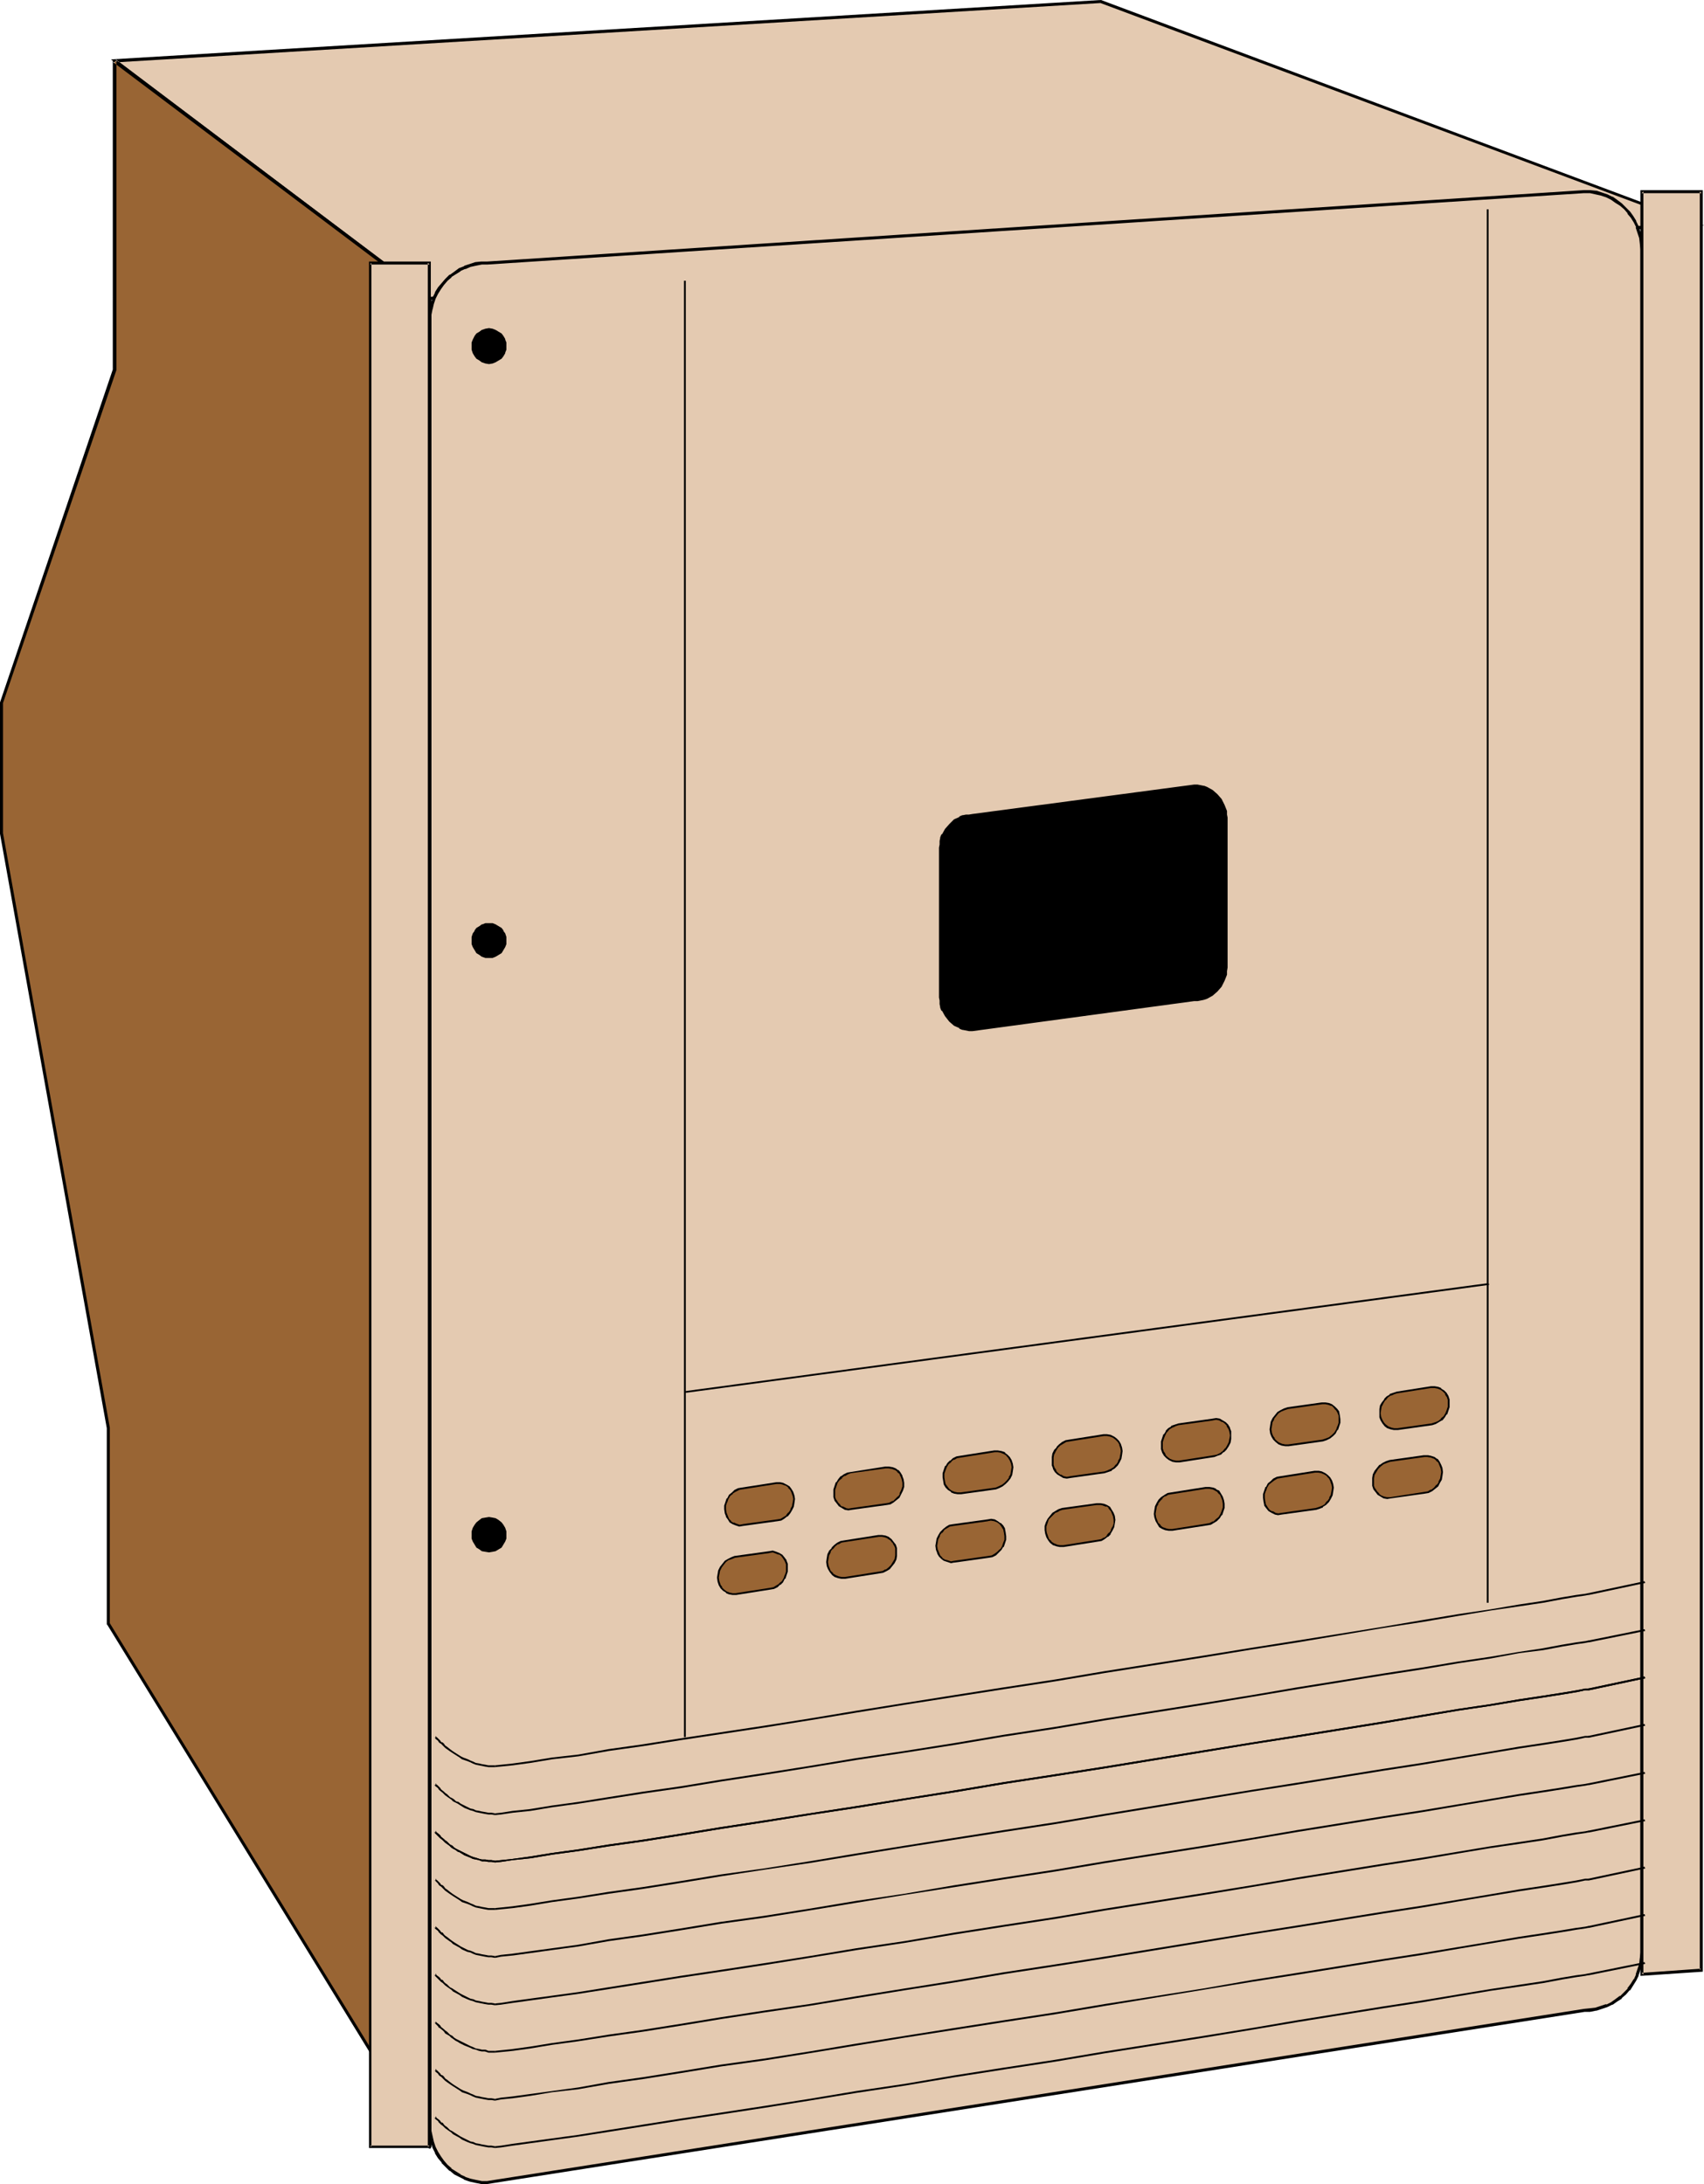 <?xml version="1.0" encoding="UTF-8" standalone="no"?>
<svg
   version="1.0"
   width="121.425mm"
   height="155.668mm"
   id="svg79"
   sodipodi:docname="Astarte 7200.wmf"
   xmlns:inkscape="http://www.inkscape.org/namespaces/inkscape"
   xmlns:sodipodi="http://sodipodi.sourceforge.net/DTD/sodipodi-0.dtd"
   xmlns="http://www.w3.org/2000/svg"
   xmlns:svg="http://www.w3.org/2000/svg">
  <sodipodi:namedview
     id="namedview79"
     pagecolor="#ffffff"
     bordercolor="#000000"
     borderopacity="0.25"
     inkscape:showpageshadow="2"
     inkscape:pageopacity="0.0"
     inkscape:pagecheckerboard="0"
     inkscape:deskcolor="#d1d1d1"
     inkscape:document-units="mm" />
  <defs
     id="defs1">
    <pattern
       id="WMFhbasepattern"
       patternUnits="userSpaceOnUse"
       width="6"
       height="6"
       x="0"
       y="0" />
  </defs>
  <path
     style="fill:#e4cab1;fill-opacity:1;fill-rule:evenodd;stroke:none"
     d="M 296.525,0.323 456.988,60.435 115.54,80.472 31.026,16.321 Z"
     id="path1" />
  <path
     style="fill:#000000;fill-opacity:1;fill-rule:evenodd;stroke:none"
     d="m 296.525,0.808 h -0.162 L 456.827,60.758 456.988,59.95 115.54,79.988 h 0.323 L 31.188,15.998 31.026,16.805 296.525,0.808 V 0 L 29.895,15.998 115.54,80.796 458.928,60.758 296.525,0 Z"
     id="path2" />
  <path
     style="fill:#e4cab1;fill-opacity:1;fill-rule:evenodd;stroke:none"
     d="m 426.609,541.492 h 1.616 l 1.616,-0.323 1.454,-0.323 1.454,-0.485 1.293,-0.646 1.293,-0.808 1.131,-0.97 1.131,-0.97 0.97,-1.131 0.97,-1.131 0.808,-1.293 0.646,-1.293 0.485,-1.454 0.323,-1.616 0.323,-1.454 V 525.979 67.222 65.606 l -0.323,-1.616 -0.323,-1.454 -0.485,-1.454 -0.646,-1.293 -0.808,-1.293 -0.97,-1.293 -0.97,-1.131 -1.131,-0.97 -1.131,-0.808 -1.293,-0.808 -1.293,-0.646 -1.454,-0.485 -1.454,-0.485 -1.616,-0.162 -1.616,-0.162 -295.394,19.229 -1.616,0.162 -1.454,0.162 -1.616,0.485 -1.454,0.485 -1.293,0.646 -1.293,0.808 -1.131,0.808 -1.131,0.97 -0.97,1.131 -0.97,1.293 -0.646,1.293 -0.808,1.293 -0.323,1.454 -0.485,1.454 -0.323,1.616 v 1.454 486.066 1.616 l 0.323,1.616 0.485,1.454 0.323,1.454 0.808,1.293 0.646,1.293 0.97,1.293 0.97,0.97 1.131,1.131 1.131,0.808 1.293,0.808 1.293,0.646 1.454,0.485 1.616,0.485 1.454,0.162 1.616,0.162 z"
     id="path3" />
  <path
     style="fill:#000000;fill-opacity:1;fill-rule:evenodd;stroke:none"
     d="m 426.77,541.977 h -0.162 1.616 v 0 l 1.616,-0.323 h 0.162 l 1.454,-0.485 1.454,-0.485 v 0 l 1.293,-0.646 h 0.162 l 1.131,-0.808 1.293,-0.808 v -0.162 l 1.131,-0.97 0.97,-1.131 h 0.162 l 0.808,-1.293 0.808,-1.293 v 0 l 0.646,-1.293 v -0.162 l 0.485,-1.454 0.485,-1.454 v 0 l 0.323,-1.616 v 0 -1.616 -458.757 -1.616 -0.162 l -0.323,-1.454 v -0.162 l -0.485,-1.454 -0.485,-1.293 v -0.162 l -0.646,-1.293 v -0.162 l -0.808,-1.293 -0.808,-1.131 -0.162,-0.162 -0.97,-0.97 -1.131,-1.131 v 0 l -1.293,-0.97 -1.131,-0.808 h -0.162 l -1.293,-0.646 v 0 l -1.454,-0.485 -1.454,-0.485 h -0.162 l -1.616,-0.162 v 0 h -1.616 L 131.214,70.454 h -1.616 v 0 l -1.616,0.162 v 0 l -1.454,0.485 -1.454,0.485 -0.162,0.162 -1.293,0.485 v 0 l -1.293,0.97 -1.131,0.808 h -0.162 l -1.131,1.131 -0.97,1.131 v 0 l -0.97,1.131 -0.808,1.293 v 0.162 l -0.646,1.293 v 0.162 l -0.485,1.293 -0.485,1.454 v 0.162 l -0.162,1.454 v 0.162 l -0.162,1.454 V 572.356 l 0.162,1.616 v 0 l 0.162,1.616 v 0 l 0.485,1.616 0.485,1.454 v 0 l 0.646,1.293 v 0.162 l 0.808,1.293 0.97,1.131 v 0.162 l 0.97,0.97 1.131,1.131 h 0.162 l 1.131,0.97 1.293,0.646 v 0 l 1.293,0.646 0.162,0.162 1.454,0.485 1.454,0.323 v 0 l 1.616,0.323 v 0 h 1.616 l 295.556,-46.377 -0.162,-0.808 -295.394,46.377 v 0 h -1.616 0.162 l -1.616,-0.323 v 0 l -1.454,-0.323 -1.454,-0.485 h 0.162 l -1.454,-0.646 h 0.162 l -1.293,-0.808 -1.293,-0.808 h 0.162 l -1.131,-0.97 -0.97,-1.131 v 0 l -0.808,-1.131 -0.808,-1.293 v 0 l -0.646,-1.293 v 0 l -0.485,-1.454 -0.323,-1.454 v 0 l -0.323,-1.454 v 0 -1.616 -486.066 -1.454 0 l 0.323,-1.616 v 0.162 l 0.323,-1.454 0.485,-1.454 v 0 l 0.646,-1.293 v 0 l 0.808,-1.293 0.808,-1.131 v 0 l 0.97,-1.131 1.131,-0.97 h -0.162 l 1.293,-0.808 1.293,-0.808 h -0.162 l 1.454,-0.646 -0.162,0.162 1.454,-0.646 1.454,-0.323 v 0 l 1.616,-0.323 h -0.162 1.616 L 426.609,52.032 h 1.616 v 0 l 1.454,0.323 v 0 l 1.454,0.323 1.454,0.485 v 0 l 1.293,0.646 v 0 l 1.131,0.808 1.293,0.808 v 0 l 1.131,0.97 0.97,1.131 h -0.162 l 0.97,1.131 0.808,1.293 v 0 l 0.646,1.293 h -0.162 l 0.485,1.454 0.485,1.454 v 0 l 0.162,1.454 v 0 l 0.162,1.616 V 525.979 l -0.162,1.616 v -0.162 l -0.162,1.616 v 0 l -0.485,1.454 -0.485,1.454 0.162,-0.162 -0.646,1.454 v -0.162 l -0.808,1.293 -0.97,1.293 h 0.162 l -0.97,0.97 -1.131,1.131 v -0.162 l -1.293,0.97 -1.131,0.808 v 0 l -1.293,0.646 v -0.162 l -1.454,0.485 -1.454,0.485 v 0 l -1.454,0.162 v 0 l -1.616,0.162 v 0 z"
     id="path4" />
  <path
     style="fill:#e4cab1;fill-opacity:1;fill-rule:evenodd;stroke:none"
     d="M 442.122,531.958 V 51.548 h 16.159 V 530.665 Z"
     id="path5" />
  <path
     style="fill:#000000;fill-opacity:1;fill-rule:evenodd;stroke:none"
     d="m 442.122,531.473 0.485,0.485 V 51.548 l -0.485,0.485 h 16.159 l -0.485,-0.485 V 530.665 l 0.323,-0.323 -15.998,1.131 -0.323,0.808 16.806,-1.131 V 51.224 h -16.806 V 532.281 Z"
     id="path6" />
  <path
     style="fill:#996534;fill-opacity:1;fill-rule:evenodd;stroke:none"
     d="M 115.701,578.335 V 80.472 L 30.864,16.321 V 99.702 L 0.485,189.385 v 35.227 L 29.249,384.587 v 52.84 z"
     id="path7" />
  <path
     style="fill:#000000;fill-opacity:1;fill-rule:evenodd;stroke:none"
     d="m 115.378,578.658 v 0 h 0.162 v 0.162 h 0.323 l 0.162,-0.162 v 0 -0.162 h 0.162 V 80.311 h -0.162 V 80.149 79.988 L 31.026,15.998 v 0 h -0.162 v 0 h -0.162 -0.162 v 0.162 0 l -0.162,0.162 V 99.702 99.54 L 0,189.223 v 35.388 l 28.764,160.137 v -0.162 53.002 l 0.162,0.162 86.453,140.907 0.646,-0.485 -86.453,-140.907 v 0.162 -52.84 0 L 0.808,224.45 v 0.162 -35.227 0 L 31.349,99.702 v 0 -83.381 l -0.808,0.485 84.999,63.99 -0.323,-0.323 V 578.335 l 0.808,-0.162 z"
     id="path8" />
  <path
     style="fill:#000000;fill-opacity:1;fill-rule:evenodd;stroke:none"
     d="m 321.572,269.372 0.808,-0.162 h 0.808 l 0.97,-0.323 0.646,-0.162 1.454,-0.808 1.454,-1.131 0.97,-1.293 0.808,-1.454 0.323,-0.808 0.162,-0.808 0.162,-0.808 v -0.97 -40.398 -0.808 l -0.162,-0.808 -0.162,-0.808 -0.323,-0.808 -0.808,-1.454 -0.97,-1.293 -1.454,-1.131 -1.454,-0.808 -0.646,-0.162 -0.97,-0.323 h -0.808 l -0.808,-0.162 -59.628,8.08 h -0.97 l -0.808,0.162 -0.808,0.162 -0.808,0.323 -1.454,0.808 -1.293,0.97 -0.97,1.293 -0.808,1.454 -0.323,0.808 -0.162,0.97 -0.162,0.808 v 0.808 40.398 0.808 l 0.162,0.97 0.162,0.808 0.323,0.808 0.808,1.454 0.97,1.293 1.293,0.97 1.454,0.808 0.808,0.323 0.808,0.162 0.808,0.162 h 0.97 z"
     id="path9" />
  <path
     style="fill:#000000;fill-opacity:1;fill-rule:evenodd;stroke:none"
     d="m 321.572,269.696 v 0 h 0.808 0.162 l 0.808,-0.162 v 0 l 0.808,-0.162 0.97,-0.323 1.454,-0.808 1.293,-1.131 1.131,-1.293 0.808,-1.616 0.323,-0.808 0.323,-0.808 v -0.162 -0.808 0 l 0.162,-0.97 v -40.398 l -0.162,-0.808 v 0 -0.97 0 l -0.323,-0.808 -0.323,-0.808 -0.808,-1.616 v 0 l -1.131,-1.293 -1.293,-1.131 -1.454,-0.808 v 0 l -0.808,-0.323 h -0.162 l -0.808,-0.162 -0.808,-0.162 h -0.162 -0.808 l -59.628,7.918 v 0 l -0.97,0.162 v 0 h -0.808 l -0.808,0.162 h -0.162 l -0.808,0.323 v 0.162 l -1.454,0.646 -1.293,1.293 -1.131,1.293 -0.808,1.454 h -0.162 l -0.323,0.808 v 0.162 l -0.162,0.808 v 0.808 0.162 l -0.162,0.808 v 40.398 l 0.162,0.808 v 0.162 0.808 l 0.162,0.808 v 0.162 l 0.323,0.808 h 0.162 l 0.808,1.454 1.131,1.454 1.293,1.131 1.454,0.646 v 0.162 l 0.808,0.323 h 0.162 l 0.808,0.162 0.808,0.162 v 0 h 0.97 l 59.628,-8.08 -0.162,-0.808 -59.467,8.08 v 0 l -0.97,-0.162 h 0.162 -0.808 l -0.97,-0.323 h 0.162 l -0.808,-0.162 v 0 l -1.454,-0.808 0.162,0.162 -1.293,-1.131 -0.97,-1.293 v 0.162 l -0.808,-1.616 h 0.162 l -0.323,-0.646 v 0 l -0.162,-0.808 -0.162,-0.808 v 0 l -0.162,-0.808 v -40.398 l 0.162,-0.808 v 0 l 0.162,-0.808 0.162,-0.808 v 0 l 0.323,-0.646 h -0.162 l 0.808,-1.616 v 0.162 l 0.97,-1.293 1.293,-0.97 h -0.162 l 1.454,-0.808 v 0 l 0.808,-0.162 h -0.162 l 0.97,-0.323 h 0.808 -0.162 l 0.97,-0.162 v 0 l 59.628,-7.918 v 0 h 0.808 v 0 l 0.808,0.162 0.808,0.162 v 0 l 0.646,0.323 v 0 l 1.454,0.646 v 0 l 1.293,1.131 v -0.162 l 0.97,1.293 v 0 l 0.808,1.454 v -0.162 l 0.162,0.808 0.162,0.808 v 0 l 0.162,0.808 v 0 l 0.162,0.808 v 40.398 l -0.162,0.97 v 0 l -0.162,0.808 v -0.162 l -0.162,0.97 -0.162,0.646 v 0 l -0.808,1.454 -1.131,1.293 0.162,-0.162 -1.293,0.97 -1.454,0.97 0.162,-0.162 -0.808,0.323 -0.808,0.162 v 0 l -0.808,0.162 v 0 h -0.808 -0.162 z"
     id="path10" />
  <path
     style="fill:#996534;fill-opacity:1;fill-rule:evenodd;stroke:none"
     d="m 209.264,409.633 0.97,-0.323 0.97,-0.485 0.646,-0.485 0.808,-0.808 0.485,-0.808 0.323,-0.97 0.323,-0.808 v -1.131 -0.97 l -0.323,-0.808 -0.485,-0.808 -0.646,-0.646 -0.646,-0.485 -0.808,-0.323 -0.808,-0.323 -0.97,0.162 -9.372,1.293 -0.808,0.323 -0.97,0.323 -0.646,0.646 -0.808,0.646 -0.485,0.808 -0.485,0.97 -0.162,0.97 -0.162,0.97 0.162,1.131 0.323,0.808 0.485,0.808 0.485,0.646 0.808,0.485 0.808,0.323 0.808,0.162 h 0.97 z"
     id="path11" />
  <path
     style="fill:#000000;fill-opacity:1;fill-rule:evenodd;stroke:none"
     d="m 209.426,409.795 0.97,-0.162 0.808,-0.485 0.808,-0.646 h 0.162 l 0.646,-0.808 v 0 l 0.485,-0.808 v 0 l 0.485,-0.97 0.162,-0.97 0.162,-1.131 -0.162,-0.97 -0.323,-0.97 v 0 l -0.485,-0.808 -0.485,-0.646 -0.808,-0.485 -0.97,-0.485 -0.808,-0.162 h -0.97 v 0 l -9.372,1.454 -0.97,0.162 -0.97,0.485 -0.646,0.646 v 0 l -0.808,0.646 -0.485,0.97 h -0.162 l -0.323,0.97 -0.323,0.97 v 0.97 l 0.162,1.131 0.323,0.808 v 0.162 l 0.485,0.646 0.485,0.808 0.808,0.485 v 0 l 0.808,0.323 0.97,0.323 0.97,-0.162 v 0 l 9.372,-1.293 -0.162,-0.485 -9.372,1.293 h 0.162 l -0.97,0.162 h 0.162 l -0.97,-0.323 v 0 l -0.646,-0.323 v 0.162 l -0.808,-0.485 h 0.162 l -0.646,-0.646 v 0 l -0.323,-0.808 v 0 l -0.323,-0.808 v 0.162 l -0.162,-1.131 v -0.97 0 l 0.323,-0.97 v 0.162 l 0.323,-0.97 v 0 l 0.485,-0.808 v 0 l 0.808,-0.646 h -0.162 l 0.808,-0.485 v 0 l 0.97,-0.485 h -0.162 l 0.97,-0.162 9.211,-1.454 v 0 h 0.97 v 0 l 0.808,0.162 h -0.162 l 0.97,0.323 v 0 l 0.646,0.485 h -0.162 l 0.646,0.646 v 0 l 0.323,0.646 v 0 l 0.323,0.97 v -0.162 l 0.162,0.97 -0.162,1.131 v -0.162 l -0.162,0.97 v 0 l -0.485,0.808 h 0.162 l -0.646,0.97 v -0.162 l -0.646,0.808 h 0.162 l -0.808,0.485 v 0 l -0.808,0.485 v 0 l -0.97,0.162 z"
     id="path12" />
  <path
     style="fill:#996534;fill-opacity:1;fill-rule:evenodd;stroke:none"
     d="m 207.487,428.055 0.97,-0.323 0.808,-0.323 0.808,-0.646 0.646,-0.646 0.485,-0.808 0.485,-0.97 0.162,-0.97 0.162,-0.97 -0.162,-0.97 -0.323,-0.97 -0.323,-0.808 -0.646,-0.646 -0.808,-0.485 -0.646,-0.323 -0.97,-0.162 h -0.97 l -9.211,1.454 -0.97,0.162 -0.808,0.485 -0.808,0.485 -0.646,0.808 -0.646,0.808 -0.323,0.808 -0.323,0.97 v 0.97 l 0.162,1.131 0.323,0.808 0.323,0.808 0.646,0.646 0.646,0.485 0.808,0.323 0.97,0.323 0.808,-0.162 z"
     id="path13" />
  <path
     style="fill:#000000;fill-opacity:1;fill-rule:evenodd;stroke:none"
     d="m 207.487,428.216 0.97,-0.162 0.97,-0.485 0.646,-0.646 h 0.162 l 0.646,-0.646 0.485,-0.97 h 0.162 l 0.323,-0.97 0.323,-0.97 v -0.97 -1.131 l -0.323,-0.808 v -0.162 l -0.485,-0.646 -0.646,-0.808 -0.808,-0.485 v 0 l -0.808,-0.323 -0.97,-0.323 -0.97,0.162 v 0 l -9.372,1.293 -0.808,0.323 -0.97,0.485 -0.808,0.485 v 0 l -0.646,0.808 -0.646,0.808 v 0 l -0.485,0.97 -0.162,0.97 -0.162,0.97 0.162,1.131 0.323,0.97 v 0 l 0.485,0.808 0.646,0.646 0.808,0.485 v 0.162 l 0.808,0.323 0.97,0.162 h 0.808 0.162 l 9.211,-1.454 v -0.485 l -9.372,1.454 v 0 h -0.808 v 0 l -0.808,-0.162 v 0 l -0.808,-0.323 v 0 l -0.646,-0.485 v 0 l -0.646,-0.646 h 0.162 l -0.485,-0.646 v 0 l -0.323,-0.97 v 0.162 l -0.162,-1.131 0.162,-0.97 v 0.162 l 0.162,-0.97 v 0 l 0.485,-0.97 v 0 l 0.485,-0.646 v 0 l 0.646,-0.808 v 0 l 0.646,-0.485 v 0 l 0.97,-0.323 v 0 l 0.808,-0.323 9.372,-1.293 h -0.162 l 0.97,-0.162 v 0 l 0.808,0.323 v 0 l 0.808,0.323 v -0.162 l 0.646,0.485 v 0 l 0.485,0.646 v 0 l 0.485,0.808 v 0 l 0.323,0.808 v 0 0.97 0.97 0 l -0.323,0.97 v -0.162 l -0.323,0.97 v 0 l -0.485,0.808 v 0 l -0.808,0.646 h 0.162 l -0.808,0.485 v 0 l -0.808,0.485 v 0 l -0.808,0.162 z"
     id="path14" />
  <path
     style="fill:#996534;fill-opacity:1;fill-rule:evenodd;stroke:none"
     d="m 238.675,405.271 0.97,-0.323 0.808,-0.323 0.808,-0.646 0.808,-0.646 0.485,-0.97 0.485,-0.808 0.162,-0.97 v -1.131 -0.808 l -0.323,-0.97 -0.485,-0.808 -0.485,-0.646 -0.808,-0.485 -0.808,-0.323 -0.808,-0.162 h -0.97 l -9.372,1.454 -0.808,0.162 -0.97,0.485 -0.808,0.485 -0.646,0.808 -0.485,0.808 -0.485,0.808 -0.162,0.97 -0.162,1.131 0.162,0.97 0.323,0.808 0.485,0.808 0.646,0.646 0.646,0.485 0.808,0.323 0.808,0.162 h 0.97 z"
     id="path15" />
  <path
     style="fill:#000000;fill-opacity:1;fill-rule:evenodd;stroke:none"
     d="m 238.836,405.432 0.97,-0.162 0.808,-0.485 0.808,-0.646 v 0 l 0.808,-0.646 0.485,-0.97 v 0 l 0.485,-0.97 0.323,-0.97 v -1.131 l -0.162,-0.97 -0.323,-0.808 v -0.162 l -0.485,-0.808 -0.485,-0.646 h -0.162 l -0.646,-0.485 -0.808,-0.323 -0.97,-0.162 h -0.97 -0.162 l -9.211,1.454 -0.97,0.162 -0.97,0.485 -0.646,0.485 h -0.162 l -0.646,0.808 -0.485,0.808 h -0.162 l -0.323,0.97 -0.323,0.97 v 1.131 0.97 l 0.323,0.97 0.646,0.808 0.485,0.646 0.808,0.485 0.808,0.485 0.97,0.162 0.97,-0.162 v 0 l 9.372,-1.293 -0.162,-0.485 -9.211,1.293 v 0 l -0.97,0.162 v 0 l -0.808,-0.162 h 0.162 l -0.97,-0.485 v 0.162 l -0.646,-0.485 h 0.162 l -0.646,-0.646 v 0 l -0.485,-0.808 v 0.162 l -0.323,-0.808 v 0 -0.97 -1.131 0.162 l 0.323,-0.97 v 0 l 0.323,-0.97 v 0 l 0.485,-0.646 v 0 l 0.808,-0.646 h -0.162 l 0.808,-0.646 v 0.162 l 0.808,-0.485 v 0 l 0.808,-0.323 9.372,-1.293 v 0 h 0.97 -0.162 l 0.97,0.162 0.808,0.323 -0.162,-0.162 0.808,0.646 h -0.162 l 0.646,0.485 v 0 l 0.323,0.808 v -0.162 l 0.323,0.97 v 0 l 0.162,0.808 v 1.131 -0.162 l -0.323,0.97 v 0 l -0.485,0.97 h 0.162 l -0.485,0.808 v -0.162 l -0.808,0.808 v 0 l -0.646,0.646 v -0.162 l -0.97,0.485 h 0.162 l -0.97,0.162 z"
     id="path16" />
  <path
     style="fill:#996534;fill-opacity:1;fill-rule:evenodd;stroke:none"
     d="m 236.897,423.692 0.97,-0.323 0.808,-0.323 0.808,-0.646 0.646,-0.646 0.485,-0.808 0.485,-0.808 0.323,-0.97 v -1.131 l -0.162,-0.97 -0.323,-0.808 -0.485,-0.808 -0.485,-0.646 -0.646,-0.485 -0.97,-0.485 -0.808,-0.162 -0.97,0.162 -9.211,1.293 -0.97,0.323 -0.808,0.323 -0.808,0.646 -0.646,0.646 -0.646,0.808 -0.323,0.97 -0.323,0.97 v 0.97 0.97 l 0.323,0.97 0.485,0.646 0.646,0.808 0.646,0.323 0.808,0.485 0.808,0.162 0.97,-0.162 z"
     id="path17" />
  <path
     style="fill:#000000;fill-opacity:1;fill-rule:evenodd;stroke:none"
     d="m 236.897,423.853 0.97,-0.162 0.97,-0.485 v 0 l 0.808,-0.485 0.646,-0.808 0.646,-0.808 v 0 l 0.485,-0.97 0.162,-0.97 v -1.131 -0.97 l -0.323,-0.97 -0.646,-0.808 -0.485,-0.646 -0.808,-0.646 -0.808,-0.323 -0.97,-0.162 h -0.97 v 0 l -9.211,1.454 -0.97,0.162 -0.97,0.485 -0.808,0.646 v 0 l -0.646,0.646 v 0.162 l -0.646,0.646 -0.485,0.97 -0.162,0.97 -0.162,1.131 0.162,1.131 0.323,0.808 v 0 l 0.485,0.808 0.646,0.808 0.646,0.485 0.97,0.323 0.808,0.162 h 0.97 0.162 l 9.211,-1.454 -0.162,-0.485 -9.211,1.454 v 0 h -0.97 0.162 l -0.808,-0.162 v 0 l -0.808,-0.323 v 0 l -0.808,-0.485 h 0.162 l -0.646,-0.646 v 0.162 l -0.323,-0.808 v 0 l -0.323,-0.808 v 0 l -0.162,-0.97 0.162,-0.97 v 0 l 0.162,-0.97 v 0.162 l 0.485,-0.97 h -0.162 l 0.646,-0.808 v 0.162 l 0.646,-0.808 v 0 l 0.808,-0.646 v 0.162 l 0.808,-0.485 h -0.162 l 0.97,-0.162 9.372,-1.454 h -0.162 0.97 v 0 l 0.808,0.162 v 0 l 0.808,0.323 h -0.162 l 0.808,0.485 0.485,0.646 v -0.162 l 0.485,0.97 v -0.162 l 0.323,0.808 v 0 0.97 1.131 -0.162 l -0.162,0.97 v 0 l -0.485,0.808 v 0 l -0.485,0.808 v 0 l -0.646,0.646 v 0 l -0.808,0.646 v -0.162 l -0.808,0.485 v 0 l -0.97,0.162 z"
     id="path18" />
  <path
     style="fill:#996534;fill-opacity:1;fill-rule:evenodd;stroke:none"
     d="m 268.085,400.908 0.97,-0.162 0.808,-0.485 0.808,-0.646 0.646,-0.646 0.646,-0.808 0.323,-0.97 0.323,-0.97 v -0.97 l -0.162,-0.97 -0.162,-0.808 -0.485,-0.808 -0.646,-0.646 -0.646,-0.485 -0.808,-0.485 -0.97,-0.162 -0.808,0.162 -9.372,1.293 -0.808,0.323 -0.97,0.323 -0.646,0.646 -0.808,0.646 -0.485,0.808 -0.485,0.97 -0.162,0.808 -0.162,1.131 0.162,0.97 0.323,0.808 0.485,0.808 0.485,0.646 0.808,0.485 0.808,0.323 0.808,0.323 0.97,-0.162 z"
     id="path19" />
  <path
     style="fill:#000000;fill-opacity:1;fill-rule:evenodd;stroke:none"
     d="m 268.246,401.231 0.808,-0.323 0.97,-0.485 0.808,-0.646 0.646,-0.646 0.646,-0.808 v 0 l 0.485,-0.97 0.162,-0.97 0.162,-1.131 -0.162,-0.97 -0.323,-0.97 v 0 l -0.485,-0.808 -0.646,-0.646 -0.646,-0.485 v -0.162 l -0.97,-0.323 -0.97,-0.162 h -0.808 -0.162 l -9.211,1.454 -0.97,0.162 -0.97,0.485 -0.646,0.646 h -0.162 l -0.646,0.646 -0.485,0.808 h -0.162 l -0.323,0.97 -0.323,0.97 v 1.131 l 0.162,0.97 0.162,0.97 v 0 l 0.485,0.808 0.646,0.646 0.808,0.485 v 0.162 l 0.808,0.323 0.97,0.162 h 0.97 v 0 l 9.372,-1.293 -0.162,-0.485 -9.372,1.293 h 0.162 -0.97 l -0.808,-0.162 v 0 l -0.808,-0.323 v 0 l -0.646,-0.485 v 0 l -0.485,-0.646 v 0 l -0.485,-0.646 v 0 l -0.162,-0.808 v 0 l -0.162,-0.97 v -1.131 0.162 l 0.323,-0.97 v 0 l 0.323,-0.808 v 0 l 0.485,-0.808 v 0 l 0.808,-0.646 h -0.162 l 0.808,-0.646 v 0.162 l 0.808,-0.485 v 0 l 0.97,-0.162 9.211,-1.454 v 0 h 0.808 v 0 l 0.97,0.162 h -0.162 l 0.808,0.323 v 0 l 0.808,0.485 h -0.162 l 0.646,0.646 -0.162,-0.162 0.485,0.808 v 0 l 0.323,0.808 v 0 l 0.162,0.97 -0.162,0.97 v 0 l -0.162,0.97 v 0 l -0.485,0.808 h 0.162 l -0.646,0.808 v 0 l -0.646,0.646 -0.808,0.646 0.162,-0.162 -0.97,0.485 v 0 l -0.808,0.323 z"
     id="path20" />
  <path
     style="fill:#996534;fill-opacity:1;fill-rule:evenodd;stroke:none"
     d="m 266.307,419.491 0.808,-0.323 0.97,-0.485 0.646,-0.485 0.808,-0.808 0.485,-0.808 0.485,-0.808 0.162,-0.97 0.162,-0.97 -0.162,-1.131 -0.323,-0.808 -0.485,-0.808 -0.485,-0.646 -0.808,-0.485 -0.808,-0.323 -0.808,-0.162 h -0.97 l -9.211,1.293 -0.97,0.323 -0.808,0.323 -0.808,0.646 -0.646,0.808 -0.646,0.646 -0.323,0.97 -0.323,0.97 v 0.97 l 0.162,1.131 0.162,0.808 0.485,0.808 0.646,0.646 0.646,0.485 0.808,0.323 0.97,0.162 h 0.808 z"
     id="path21" />
  <path
     style="fill:#000000;fill-opacity:1;fill-rule:evenodd;stroke:none"
     d="m 266.307,419.652 0.97,-0.162 0.97,-0.485 0.646,-0.646 0.808,-0.808 0.485,-0.808 h 0.162 l 0.323,-0.97 0.323,-0.97 v -0.97 l -0.162,-1.131 -0.162,-0.808 v -0.162 l -0.485,-0.808 -0.646,-0.646 h -0.162 l -0.646,-0.485 -0.808,-0.485 -0.97,-0.162 -0.97,0.162 v 0 l -9.372,1.293 -0.97,0.162 -0.808,0.485 -0.808,0.646 v 0 l -0.808,0.808 v 0 l -0.485,0.808 v 0 l -0.485,0.97 -0.162,0.97 -0.162,0.97 0.162,1.131 0.323,0.808 v 0.162 l 0.485,0.808 0.646,0.646 v 0 l 0.646,0.485 0.97,0.323 0.97,0.323 0.808,-0.162 h 0.162 l 9.211,-1.293 -0.162,-0.485 -9.211,1.293 v 0 l -0.808,0.162 v 0 l -0.97,-0.323 -0.646,-0.162 v 0 l -0.808,-0.485 h 0.162 l -0.646,-0.646 v 0 l -0.323,-0.808 v 0 l -0.323,-0.808 v 0.162 l -0.162,-1.131 0.162,-0.97 v 0 l 0.162,-0.97 v 0.162 l 0.485,-0.97 h -0.162 l 0.646,-0.808 v 0.162 l 0.646,-0.808 h -0.162 l 0.808,-0.485 v 0 l 0.808,-0.485 v 0 l 0.97,-0.162 9.372,-1.293 h -0.162 l 0.97,-0.162 h -0.162 l 0.97,0.162 0.808,0.323 v 0 l 0.646,0.485 v 0 l 0.485,0.646 v 0 l 0.485,0.808 v -0.162 l 0.162,0.97 v -0.162 l 0.162,1.131 v 0.97 0 l -0.323,0.808 v 0 l -0.323,0.97 v 0 l -0.485,0.808 v -0.162 l -0.808,0.808 -0.646,0.485 v 0 l -0.808,0.485 v 0 l -0.97,0.162 z"
     id="path22" />
  <path
     style="fill:#996534;fill-opacity:1;fill-rule:evenodd;stroke:none"
     d="m 297.495,396.545 0.97,-0.162 0.808,-0.485 0.808,-0.485 0.646,-0.808 0.646,-0.808 0.323,-0.808 0.323,-0.97 v -1.131 -0.97 l -0.323,-0.808 -0.485,-0.808 -0.646,-0.646 -0.646,-0.485 -0.808,-0.323 -0.97,-0.162 h -0.808 l -9.372,1.293 -0.97,0.323 -0.808,0.485 -0.808,0.485 -0.646,0.646 -0.485,0.808 -0.485,0.97 -0.323,0.97 v 0.97 l 0.162,0.97 0.323,0.97 0.323,0.808 0.646,0.646 0.646,0.485 0.97,0.323 0.808,0.162 h 0.97 z"
     id="path23" />
  <path
     style="fill:#000000;fill-opacity:1;fill-rule:evenodd;stroke:none"
     d="m 297.495,396.868 0.97,-0.323 0.97,-0.323 v -0.162 l 0.808,-0.485 0.808,-0.808 0.485,-0.808 v 0 l 0.485,-0.97 0.162,-0.97 0.162,-1.131 -0.162,-0.97 -0.323,-0.97 -0.485,-0.808 -0.646,-0.646 -0.646,-0.485 -0.97,-0.485 -0.97,-0.162 h -0.808 -0.162 l -9.211,1.454 -0.97,0.162 -0.97,0.485 v 0 l -0.808,0.646 -0.646,0.646 v 0.162 l -0.646,0.646 -0.485,0.97 -0.162,0.97 v 1.131 1.131 l 0.323,0.808 v 0.162 l 0.485,0.808 0.646,0.646 0.808,0.485 0.808,0.485 0.97,0.162 0.97,-0.162 v 0 l 9.211,-1.293 v -0.485 l -9.372,1.293 h 0.162 l -0.97,0.162 v 0 l -0.808,-0.162 v 0 l -0.808,-0.485 v 0.162 l -0.646,-0.485 v 0 l -0.646,-0.646 h 0.162 l -0.485,-0.808 v 0.162 l -0.323,-0.97 v 0 -0.97 -0.97 0 l 0.162,-0.97 v 0.162 l 0.485,-0.97 v 0 l 0.485,-0.808 v 0 l 0.646,-0.646 v 0 l 0.808,-0.485 v 0 l 0.808,-0.485 v 0 l 0.97,-0.162 9.211,-1.454 v 0 h 0.808 v 0 l 0.808,0.162 v 0 l 0.808,0.323 v 0 l 0.646,0.485 v 0 l 0.646,0.646 v 0 l 0.485,0.808 -0.162,-0.162 0.323,0.97 v -0.162 l 0.162,0.97 -0.162,1.131 v -0.162 l -0.162,0.97 v 0 l -0.485,0.808 h 0.162 l -0.646,0.97 v -0.162 l -0.646,0.808 v 0 l -0.808,0.485 v 0 l -0.808,0.323 h 0.162 l -0.97,0.323 z"
     id="path24" />
  <path
     style="fill:#996534;fill-opacity:1;fill-rule:evenodd;stroke:none"
     d="m 295.717,415.128 0.808,-0.323 0.97,-0.323 0.646,-0.646 0.808,-0.808 0.485,-0.646 0.485,-0.97 0.162,-0.97 v -0.97 -0.97 l -0.323,-0.97 -0.485,-0.808 -0.646,-0.646 -0.646,-0.485 -0.808,-0.323 -0.808,-0.162 h -0.97 l -9.211,1.454 -0.97,0.162 -0.808,0.485 -0.808,0.485 -0.646,0.808 -0.646,0.808 -0.485,0.808 -0.162,0.97 v 1.131 0.97 l 0.323,0.808 0.485,0.808 0.485,0.646 0.808,0.485 0.808,0.485 0.808,0.162 0.97,-0.162 z"
     id="path25" />
  <path
     style="fill:#000000;fill-opacity:1;fill-rule:evenodd;stroke:none"
     d="m 295.717,415.289 0.97,-0.162 0.808,-0.485 0.808,-0.646 h 0.162 l 0.646,-0.646 v -0.162 l 0.485,-0.808 v 0 l 0.485,-0.97 0.162,-0.97 0.162,-0.97 -0.162,-1.131 -0.323,-0.808 v 0 l -0.485,-0.808 -0.485,-0.808 -0.808,-0.485 -0.808,-0.323 -0.97,-0.162 h -0.97 v 0 l -9.372,1.293 -0.97,0.323 -0.808,0.485 v 0 l -0.808,0.485 -0.646,0.808 v 0 l -0.646,0.808 -0.485,0.97 -0.323,0.97 v 1.131 l 0.162,0.97 0.323,0.97 v 0 l 0.485,0.808 0.485,0.646 0.808,0.646 0.97,0.323 0.808,0.162 h 0.97 0.162 l 9.211,-1.454 -0.162,-0.485 -9.211,1.454 v 0 h -0.97 0.162 l -0.97,-0.162 h 0.162 l -0.808,-0.323 v 0 l -0.808,-0.485 h 0.162 l -0.646,-0.646 v 0.162 l -0.323,-0.808 v 0 l -0.323,-0.97 v 0.162 l -0.162,-0.97 v -1.131 0.162 l 0.323,-0.97 v 0 l 0.323,-0.97 v 0 l 0.646,-0.646 v 0 l 0.646,-0.646 v 0 l 0.646,-0.646 v 0.162 l 0.97,-0.485 h -0.162 l 0.97,-0.323 9.211,-1.293 v 0 h 0.97 v 0 l 0.808,0.162 h -0.162 l 0.97,0.323 v -0.162 l 0.646,0.485 h -0.162 l 0.646,0.808 v -0.162 l 0.323,0.808 v 0 l 0.323,0.808 v 0 l 0.162,0.97 v 0.97 0 l -0.323,0.97 v -0.162 l -0.485,0.97 h 0.162 l -0.646,0.808 v -0.162 l -0.646,0.808 h 0.162 l -0.808,0.646 v -0.162 l -0.808,0.485 v 0 l -0.97,0.162 z"
     id="path26" />
  <path
     style="fill:#996534;fill-opacity:1;fill-rule:evenodd;stroke:none"
     d="m 326.905,392.182 0.97,-0.162 0.808,-0.485 0.808,-0.485 0.646,-0.646 0.646,-0.97 0.323,-0.808 0.323,-0.97 v -0.97 l -0.162,-0.97 -0.323,-0.97 -0.323,-0.808 -0.646,-0.646 -0.646,-0.485 -0.808,-0.323 -0.97,-0.162 h -0.97 l -9.211,1.454 -0.97,0.162 -0.808,0.485 -0.808,0.485 -0.646,0.808 -0.485,0.808 -0.485,0.808 -0.162,0.97 -0.162,1.131 0.162,0.97 0.323,0.808 0.323,0.808 0.646,0.646 0.646,0.485 0.808,0.323 0.97,0.162 h 0.97 z"
     id="path27" />
  <path
     style="fill:#000000;fill-opacity:1;fill-rule:evenodd;stroke:none"
     d="m 327.067,392.505 0.808,-0.323 0.97,-0.323 0.646,-0.646 h 0.162 l 0.646,-0.646 0.646,-0.97 v 0 l 0.485,-0.97 0.162,-0.97 v -0.97 -1.131 l -0.323,-0.808 v -0.162 l -0.485,-0.808 -0.646,-0.646 -0.808,-0.485 v 0 l -0.808,-0.485 -0.97,-0.162 -0.97,0.162 v 0 l -9.211,1.293 -0.97,0.323 -0.97,0.323 v 0.162 l -0.808,0.485 -0.646,0.646 v 0.162 l -0.485,0.808 h -0.162 l -0.323,0.97 -0.323,0.97 v 1.131 0.97 l 0.323,0.97 v 0 l 0.485,0.808 0.646,0.646 0.646,0.485 0.97,0.485 0.97,0.162 h 0.97 v 0 l 9.372,-1.454 -0.162,-0.485 -9.372,1.454 h 0.162 -0.97 v 0 l -0.808,-0.162 v 0 l -0.808,-0.323 v 0 l -0.646,-0.485 v 0 l -0.646,-0.646 h 0.162 l -0.485,-0.808 v 0.162 l -0.323,-0.97 v 0.162 -0.97 -1.131 0.162 l 0.323,-0.97 v 0 l 0.323,-0.808 v 0 l 0.485,-0.97 v 0.162 l 0.646,-0.808 v 0 l 0.808,-0.485 v 0 l 0.808,-0.323 h -0.162 l 0.97,-0.323 9.372,-1.293 h -0.162 l 0.97,-0.162 v 0 l 0.808,0.162 v 0 l 0.808,0.485 v -0.162 l 0.646,0.485 v 0 l 0.646,0.646 h -0.162 l 0.485,0.808 v -0.162 l 0.323,0.97 v 0 l 0.162,0.97 -0.162,0.97 v -0.162 l -0.162,0.97 v 0 l -0.485,0.97 v 0 l -0.485,0.808 v -0.162 l -0.646,0.808 v 0 l -0.646,0.485 v 0 l -0.97,0.485 v 0 l -0.808,0.162 z"
     id="path28" />
  <path
     style="fill:#996534;fill-opacity:1;fill-rule:evenodd;stroke:none"
     d="m 324.966,410.765 0.97,-0.323 0.808,-0.323 0.808,-0.485 0.808,-0.808 0.485,-0.808 0.485,-0.97 0.162,-0.97 v -0.97 -0.97 l -0.323,-0.808 -0.485,-0.808 -0.485,-0.646 -0.808,-0.485 -0.808,-0.485 -0.808,-0.162 -0.97,0.162 -9.211,1.293 -0.97,0.323 -0.97,0.323 -0.646,0.646 -0.808,0.646 -0.485,0.808 -0.323,0.808 -0.323,0.97 v 1.131 0.97 l 0.323,0.97 0.485,0.646 0.646,0.808 0.646,0.485 0.808,0.323 0.808,0.162 h 0.97 z"
     id="path29" />
  <path
     style="fill:#000000;fill-opacity:1;fill-rule:evenodd;stroke:none"
     d="m 325.128,410.926 0.97,-0.162 0.808,-0.485 v 0 l 0.808,-0.485 0.808,-0.808 0.485,-0.808 h 0.162 l 0.323,-0.97 0.323,-0.97 v -1.131 l -0.162,-0.97 -0.323,-0.97 v 0 l -0.485,-0.808 -0.485,-0.808 -0.808,-0.323 v -0.162 l -0.808,-0.323 -0.97,-0.162 h -0.97 -0.162 l -9.211,1.454 -0.97,0.162 -0.808,0.485 v 0 l -0.97,0.646 -0.646,0.646 v 0 l -0.485,0.808 v 0 l -0.485,0.97 -0.162,0.97 -0.162,1.131 0.162,0.97 0.323,0.97 v 0 l 0.485,0.808 0.485,0.808 0.808,0.485 0.808,0.323 0.97,0.162 h 0.97 v 0 l 9.372,-1.454 -0.162,-0.485 -9.211,1.454 v 0 h -0.97 v 0 l -0.808,-0.162 h 0.162 l -0.97,-0.323 v 0 l -0.646,-0.485 h 0.162 l -0.646,-0.646 v 0.162 l -0.323,-0.808 v 0 l -0.323,-0.808 v 0 l -0.162,-0.97 0.162,-1.131 v 0.162 l 0.162,-0.97 v 0 l 0.485,-0.808 h -0.162 l 0.646,-0.808 v 0 l 0.646,-0.646 h -0.162 l 0.808,-0.646 v 0.162 l 0.808,-0.485 v 0 l 0.97,-0.162 9.211,-1.454 v 0 h 0.97 -0.162 l 0.97,0.162 v 0 l 0.646,0.323 v 0 l 0.808,0.485 h -0.162 l 0.646,0.646 v -0.162 l 0.323,0.808 v 0 l 0.323,0.808 v 0 l 0.162,0.97 v 0.97 0 l -0.323,0.97 v 0 l -0.323,0.808 v 0 l -0.485,0.808 v 0 l -0.808,0.646 v 0 l -0.646,0.646 v -0.162 l -0.97,0.485 h 0.162 l -0.97,0.162 z"
     id="path30" />
  <path
     style="fill:#996534;fill-opacity:1;fill-rule:evenodd;stroke:none"
     d="m 356.315,387.98 0.97,-0.162 0.808,-0.485 0.808,-0.646 0.646,-0.646 0.485,-0.808 0.485,-0.97 0.162,-0.97 0.162,-0.97 -0.162,-0.97 -0.323,-0.97 -0.323,-0.808 -0.646,-0.485 -0.646,-0.646 -0.808,-0.323 -0.97,-0.162 -0.97,0.162 -9.211,1.293 -0.97,0.162 -0.808,0.485 -0.808,0.485 -0.646,0.808 -0.646,0.808 -0.323,0.97 -0.323,0.97 v 0.97 l 0.162,0.97 0.323,0.808 0.323,0.808 0.646,0.646 0.646,0.485 0.808,0.485 0.97,0.162 0.97,-0.162 z"
     id="path31" />
  <path
     style="fill:#000000;fill-opacity:1;fill-rule:evenodd;stroke:none"
     d="m 356.315,388.303 0.97,-0.323 0.97,-0.485 0.808,-0.646 v 0 l 0.646,-0.646 v 0 l 0.485,-0.97 h 0.162 l 0.323,-0.97 0.323,-0.97 v -0.97 l -0.162,-1.131 -0.162,-0.808 v -0.162 l -0.485,-0.646 -0.646,-0.646 -0.808,-0.646 -0.808,-0.323 -0.97,-0.162 h -0.97 v 0 l -9.211,1.293 -0.97,0.323 -0.97,0.485 v 0 l -0.808,0.485 -0.646,0.808 v 0 l -0.646,0.808 -0.485,0.97 -0.162,0.97 -0.162,1.131 0.162,1.131 0.323,0.808 v 0 l 0.485,0.808 0.646,0.646 0.808,0.646 0.808,0.323 0.97,0.162 h 0.97 v 0 l 9.211,-1.293 -0.162,-0.485 -9.211,1.293 h 0.162 -0.97 v 0 l -0.808,-0.162 v 0 l -0.808,-0.323 v 0 l -0.646,-0.485 v 0 l -0.646,-0.646 h 0.162 l -0.485,-0.646 v 0 l -0.323,-0.808 v 0 l -0.162,-0.97 0.162,-0.97 v 0 l 0.162,-0.97 v 0 l 0.485,-0.808 h -0.162 l 0.646,-0.808 v 0 l 0.646,-0.808 v 0 l 0.808,-0.485 v 0 l 0.808,-0.323 v 0 l 0.97,-0.323 9.211,-1.293 h -0.162 0.97 v 0 l 0.808,0.162 0.808,0.323 v -0.162 l 0.646,0.646 0.485,0.646 v -0.162 l 0.485,0.808 v 0 l 0.323,0.808 v 0 0.97 0.97 0 l -0.323,0.97 v -0.162 l -0.323,0.97 v 0 l -0.485,0.808 v 0 l -0.646,0.646 v 0 l -0.808,0.646 v 0 l -0.808,0.323 v 0 l -0.97,0.323 z"
     id="path32" />
  <path
     style="fill:#996534;fill-opacity:1;fill-rule:evenodd;stroke:none"
     d="m 354.376,406.402 0.97,-0.162 0.808,-0.485 0.808,-0.485 0.646,-0.808 0.646,-0.808 0.323,-0.808 0.323,-0.97 v -1.131 l -0.162,-0.97 -0.162,-0.808 -0.485,-0.808 -0.646,-0.646 -0.646,-0.485 -0.808,-0.323 -0.808,-0.162 h -0.97 l -9.372,1.293 -0.808,0.323 -0.97,0.485 -0.646,0.485 -0.808,0.646 -0.485,0.97 -0.485,0.808 -0.162,0.97 -0.162,0.97 0.162,1.131 0.323,0.808 0.485,0.808 0.485,0.646 0.808,0.485 0.808,0.323 0.808,0.162 h 0.97 z"
     id="path33" />
  <path
     style="fill:#000000;fill-opacity:1;fill-rule:evenodd;stroke:none"
     d="m 354.538,406.725 0.97,-0.323 0.808,-0.323 v -0.162 l 0.808,-0.485 0.808,-0.808 v 0 l 0.485,-0.808 v 0 l 0.485,-0.97 0.162,-0.97 0.162,-1.131 -0.162,-0.97 -0.323,-0.97 v 0 l -0.485,-0.808 -0.646,-0.646 -0.646,-0.485 -0.97,-0.485 -0.808,-0.162 h -0.97 -0.162 l -9.211,1.454 -0.97,0.162 -0.97,0.485 -0.646,0.646 -0.808,0.646 -0.485,0.97 h -0.162 l -0.323,0.97 -0.323,0.97 v 0.97 l 0.162,1.131 0.162,0.808 v 0.162 l 0.485,0.646 0.646,0.808 0.808,0.485 0.97,0.485 0.808,0.162 0.97,-0.162 v 0 l 9.372,-1.293 -0.162,-0.485 -9.211,1.293 v 0 l -0.97,0.162 h 0.162 l -0.97,-0.162 h 0.162 l -0.808,-0.485 v 0.162 l -0.808,-0.485 v 0 l -0.485,-0.646 v 0 l -0.485,-0.808 v 0.162 l -0.162,-0.97 v 0.162 l -0.162,-1.131 v -0.97 0 l 0.323,-0.97 v 0.162 l 0.323,-0.97 v 0 l 0.485,-0.808 v 0 l 0.808,-0.646 0.646,-0.485 v 0 l 0.808,-0.485 v 0 l 0.97,-0.162 9.211,-1.454 v 0 h 0.97 -0.162 l 0.97,0.162 h -0.162 l 0.808,0.323 v 0 l 0.808,0.485 h -0.162 l 0.646,0.646 v 0 l 0.323,0.646 v 0 l 0.323,0.97 v -0.162 l 0.162,0.97 -0.162,1.131 v -0.162 l -0.162,0.97 v 0 l -0.485,0.808 h 0.162 l -0.646,0.97 v -0.162 l -0.646,0.808 h 0.162 l -0.808,0.485 v 0 l -0.808,0.323 v 0 l -0.97,0.323 z"
     id="path34" />
  <path
     style="fill:#996534;fill-opacity:1;fill-rule:evenodd;stroke:none"
     d="m 385.725,383.617 0.97,-0.162 0.808,-0.485 0.808,-0.485 0.646,-0.808 0.485,-0.808 0.485,-0.808 0.162,-0.97 0.162,-1.131 -0.162,-0.97 -0.323,-0.808 -0.323,-0.808 -0.646,-0.646 -0.808,-0.485 -0.646,-0.323 -0.97,-0.162 h -0.97 l -9.211,1.454 -0.97,0.162 -0.808,0.485 -0.808,0.485 -0.646,0.646 -0.646,0.808 -0.323,0.97 -0.323,0.97 v 0.97 l 0.162,0.97 0.323,0.97 0.323,0.646 0.646,0.808 0.646,0.485 0.808,0.323 0.808,0.162 0.97,-0.162 z"
     id="path35" />
  <path
     style="fill:#000000;fill-opacity:1;fill-rule:evenodd;stroke:none"
     d="m 385.725,383.94 0.97,-0.323 0.808,-0.485 0.808,-0.485 h 0.162 l 0.646,-0.808 0.485,-0.808 h 0.162 l 0.323,-0.97 0.323,-0.97 v -1.131 -0.97 l -0.323,-0.97 v 0 l -0.485,-0.808 -0.646,-0.646 -0.808,-0.485 v -0.162 l -0.808,-0.323 -0.97,-0.162 h -0.97 v 0 l -9.211,1.454 -0.97,0.323 -0.97,0.323 v 0.162 l -0.808,0.485 -0.646,0.646 v 0.162 l -0.646,0.808 v 0 l -0.485,0.808 -0.162,0.97 v 1.131 1.131 l 0.323,0.808 v 0 l 0.485,0.808 0.646,0.808 0.646,0.485 0.97,0.323 0.808,0.162 h 0.97 0.162 l 9.211,-1.293 -0.162,-0.485 -9.211,1.293 v 0 h -0.97 0.162 l -0.808,-0.162 v 0 l -0.808,-0.323 v 0 l -0.646,-0.485 v 0 l -0.646,-0.646 0.162,0.162 -0.485,-0.808 v 0 l -0.323,-0.808 v 0 l -0.162,-0.97 0.162,-0.97 v 0 l 0.162,-0.97 v 0.162 l 0.485,-0.97 v 0 l 0.485,-0.808 v 0.162 l 0.646,-0.808 v 0 l 0.646,-0.485 v 0 l 0.97,-0.323 h -0.162 l 0.97,-0.323 9.211,-1.454 v 0 h 0.97 v 0 l 0.808,0.162 v 0 l 0.808,0.323 v 0 l 0.646,0.485 v 0 l 0.646,0.646 h -0.162 l 0.485,0.808 v -0.162 l 0.323,0.97 v -0.162 0.97 1.131 -0.162 l -0.323,0.97 v 0 l -0.323,0.808 v 0 l -0.485,0.808 v 0 l -0.808,0.646 h 0.162 l -0.808,0.646 v 0 l -0.808,0.323 v 0 l -0.97,0.323 z"
     id="path36" />
  <path
     style="fill:#996534;fill-opacity:1;fill-rule:evenodd;stroke:none"
     d="m 383.786,402.2 0.97,-0.323 0.808,-0.323 0.808,-0.646 0.808,-0.646 0.485,-0.808 0.323,-0.97 0.323,-0.97 v -0.97 -0.97 l -0.323,-0.97 -0.485,-0.808 -0.646,-0.646 -0.646,-0.485 -0.808,-0.323 -0.808,-0.162 h -0.97 l -9.372,1.454 -0.97,0.162 -0.808,0.485 -0.808,0.485 -0.646,0.808 -0.485,0.808 -0.485,0.808 -0.323,0.97 v 1.131 l 0.162,0.97 0.323,0.808 0.485,0.808 0.485,0.646 0.646,0.485 0.97,0.323 0.808,0.162 h 0.97 z"
     id="path37" />
  <path
     style="fill:#000000;fill-opacity:1;fill-rule:evenodd;stroke:none"
     d="m 383.786,402.362 0.97,-0.162 0.97,-0.485 0.808,-0.646 v 0 l 0.808,-0.646 0.485,-0.97 v 0 l 0.485,-0.808 0.162,-0.97 0.162,-1.131 -0.162,-1.131 -0.323,-0.808 v 0 l -0.485,-0.97 -0.485,-0.646 h -0.162 l -0.646,-0.485 -0.97,-0.323 -0.808,-0.162 h -0.97 -0.162 l -9.211,1.293 -0.97,0.323 -0.97,0.485 -0.646,0.485 h -0.162 l -0.646,0.808 v 0 l -0.646,0.808 -0.485,0.97 -0.162,0.97 v 1.131 0.97 l 0.323,0.97 0.646,0.808 0.485,0.646 0.808,0.485 0.808,0.485 0.97,0.162 0.97,-0.162 v 0 l 9.211,-1.293 v -0.485 l -9.372,1.454 h 0.162 -0.97 l -0.808,-0.162 v 0 l -0.808,-0.323 v 0 l -0.646,-0.485 h 0.162 l -0.646,-0.646 v 0 l -0.485,-0.808 v 0.162 l -0.323,-0.808 v 0 -0.97 -1.131 0.162 l 0.162,-0.97 v 0 l 0.485,-0.808 v 0 l 0.485,-0.808 v 0 l 0.646,-0.646 v 0 l 0.808,-0.646 v 0 l 0.808,-0.323 v 0 l 0.97,-0.323 9.211,-1.293 v 0 h 0.97 -0.162 l 0.97,0.162 0.808,0.323 -0.162,-0.162 0.808,0.646 h -0.162 l 0.646,0.485 v 0 l 0.323,0.808 v 0 l 0.323,0.808 v 0 l 0.162,0.97 -0.162,0.97 v 0 l -0.162,0.97 v -0.162 l -0.485,0.97 h 0.162 l -0.646,0.808 v -0.162 l -0.646,0.808 v 0 l -0.808,0.646 v -0.162 l -0.808,0.485 h 0.162 l -0.97,0.162 z"
     id="path38" />
  <path
     style="fill:#000000;fill-opacity:1;fill-rule:evenodd;stroke:none"
     d="M 184.217,75.625 V 467.968 h 0.485 V 75.625 Z"
     id="path39" />
  <path
     style="fill:#000000;fill-opacity:1;fill-rule:evenodd;stroke:none"
     d="m 117.317,468.129 -0.323,-0.162 0.162,0.162 0.162,0.323 0.646,0.485 0.162,0.323 0.323,0.323 0.323,0.162 0.485,0.485 0.323,0.323 0.323,0.323 1.131,0.808 0.485,0.323 0.485,0.323 1.778,1.131 0.646,0.485 1.454,0.485 0.808,0.323 0.646,0.323 0.808,0.323 0.808,0.162 0.808,0.162 0.808,0.162 0.97,0.162 h 0.808 0.97 v 0 -0.485 0 h -0.97 -0.808 l -0.808,-0.162 -0.97,-0.162 -0.646,-0.162 -0.97,-0.162 -0.646,-0.323 -0.808,-0.323 -0.646,-0.323 -1.293,-0.485 -0.646,-0.323 -1.778,-1.131 -0.485,-0.323 -0.646,-0.485 -0.808,-0.646 -0.485,-0.323 -0.323,-0.485 -0.323,-0.323 -0.485,-0.162 -0.162,-0.323 -0.323,-0.323 -0.646,-0.646 h -0.162 v -0.162 l -0.162,-0.162 z"
     id="path40" />
  <path
     style="fill:#000000;fill-opacity:1;fill-rule:evenodd;stroke:none"
     d="m 133.315,476.047 1.616,-0.162 3.232,-0.323 4.686,-0.646 5.817,-0.97 7.11,-0.808 8.241,-1.454 9.211,-1.293 10.18,-1.616 22.462,-3.393 12.12,-1.939 12.766,-2.101 12.928,-2.101 13.412,-2.101 13.412,-2.101 13.736,-2.101 13.412,-2.262 26.663,-4.201 12.766,-2.101 12.443,-1.939 23.108,-3.878 10.504,-1.616 9.534,-1.616 8.726,-1.454 7.757,-1.131 6.464,-0.97 5.171,-0.97 3.878,-0.646 2.262,-0.323 0.808,-0.162 h 0.162 v -0.485 h -0.162 l -0.808,0.162 -2.424,0.323 -3.878,0.646 -5.171,0.97 -6.464,0.97 -7.595,1.293 -8.726,1.293 -9.696,1.616 -10.504,1.778 -23.108,3.717 -12.281,1.939 -12.928,2.101 -26.663,4.201 -13.412,2.262 -13.736,2.101 -13.412,2.101 -13.251,2.101 -13.089,2.101 -12.604,2.101 -12.281,1.939 -22.462,3.393 -10.18,1.616 -9.211,1.293 -8.08,1.454 -7.11,0.808 -5.979,0.97 -4.686,0.646 -3.07,0.323 -1.616,0.162 z"
     id="path41" />
  <path
     style="fill:#000000;fill-opacity:1;fill-rule:evenodd;stroke:none"
     d="m 427.901,429.671 15.19,-3.232 -0.162,-0.485 -15.19,3.232 z"
     id="path42" />
  <path
     style="fill:#000000;fill-opacity:1;fill-rule:evenodd;stroke:none"
     d="m 117.317,480.895 -0.323,-0.162 0.162,0.323 0.162,0.162 0.646,0.485 0.162,0.323 0.323,0.323 0.808,0.646 0.323,0.323 0.323,0.323 1.131,0.808 0.485,0.323 0.485,0.485 0.646,0.323 0.646,0.323 0.485,0.323 1.293,0.808 0.808,0.323 0.808,0.323 0.646,0.162 0.808,0.323 0.808,0.162 0.808,0.162 0.808,0.162 0.97,0.162 h 0.808 l 0.97,0.162 v 0 -0.485 0 l -0.97,-0.162 h -0.808 l -0.808,-0.162 -0.97,-0.162 -0.646,-0.162 -0.97,-0.162 -0.646,-0.323 -0.808,-0.162 -0.646,-0.323 -0.646,-0.323 -1.293,-0.646 -0.646,-0.485 -0.646,-0.162 -0.485,-0.485 -0.485,-0.323 -0.646,-0.323 -0.808,-0.808 -0.485,-0.323 -0.323,-0.323 -0.808,-0.646 -0.162,-0.323 -0.323,-0.323 -0.646,-0.646 h -0.162 v -0.162 l -0.162,-0.162 z"
     id="path43" />
  <path
     style="fill:#000000;fill-opacity:1;fill-rule:evenodd;stroke:none"
     d="m 133.315,488.975 1.616,-0.162 3.232,-0.485 4.686,-0.485 5.817,-0.97 7.11,-0.97 8.241,-1.293 9.211,-1.454 10.18,-1.454 10.827,-1.778 11.635,-1.778 12.12,-1.939 12.766,-2.101 12.928,-1.939 13.412,-2.101 13.412,-2.262 13.736,-2.101 13.412,-2.262 26.663,-4.201 12.766,-2.101 12.443,-2.101 23.108,-3.717 10.504,-1.616 9.534,-1.616 8.726,-1.293 7.757,-1.454 6.464,-0.808 5.171,-0.97 3.878,-0.646 2.262,-0.323 0.808,-0.162 h 0.162 v -0.485 h -0.162 l -0.808,0.162 -2.424,0.323 -3.878,0.646 -5.171,0.97 -6.464,0.97 -7.595,1.293 -8.726,1.293 -9.696,1.616 -10.504,1.616 -23.108,3.717 -12.281,2.101 -12.928,2.101 -26.663,4.201 -13.412,2.262 -13.736,2.101 -13.412,2.262 -13.251,2.101 -13.089,1.939 -12.604,2.101 -12.281,1.939 -11.635,1.778 -10.827,1.778 -10.18,1.454 -9.211,1.454 -8.08,1.293 -7.11,0.97 -5.979,0.97 -4.686,0.485 -3.07,0.485 -1.616,0.162 z"
     id="path44" />
  <path
     style="fill:#000000;fill-opacity:1;fill-rule:evenodd;stroke:none"
     d="m 427.901,442.436 15.19,-3.07 -0.162,-0.485 -15.19,3.07 z"
     id="path45" />
  <path
     style="fill:#000000;fill-opacity:1;fill-rule:evenodd;stroke:none"
     d="m 117.317,493.661 -0.323,-0.162 0.162,0.323 0.162,0.162 0.646,0.646 0.162,0.162 0.323,0.323 0.808,0.646 0.323,0.323 0.323,0.323 1.131,0.808 0.485,0.485 0.485,0.323 0.646,0.323 0.646,0.485 0.485,0.162 1.293,0.808 0.808,0.323 0.808,0.323 0.646,0.323 0.808,0.162 0.808,0.162 0.808,0.323 h 0.808 l 0.97,0.162 h 0.808 l 0.97,0.162 v 0 -0.485 0 l -0.97,-0.162 h -0.808 l -0.808,-0.162 h -0.97 l -0.646,-0.162 -0.97,-0.323 -0.646,-0.162 -0.808,-0.323 -0.646,-0.323 -0.646,-0.323 -1.293,-0.646 -0.646,-0.323 -0.646,-0.323 -0.485,-0.323 -0.485,-0.485 -0.646,-0.323 -0.808,-0.808 -0.485,-0.323 -0.323,-0.323 -0.808,-0.646 -0.162,-0.323 -0.323,-0.323 -0.646,-0.485 -0.162,-0.162 v 0 l -0.162,-0.323 z"
     id="path46" />
  <path
     style="fill:#000000;fill-opacity:1;fill-rule:evenodd;stroke:none"
     d="m 133.315,501.74 1.616,-0.162 3.232,-0.485 4.686,-0.485 5.817,-0.97 7.11,-0.97 8.241,-1.293 9.211,-1.293 10.18,-1.616 10.827,-1.778 11.635,-1.778 12.12,-1.939 12.766,-1.939 12.928,-2.101 13.412,-2.101 13.412,-2.262 13.736,-2.101 13.412,-2.101 26.663,-4.363 12.766,-2.101 12.443,-1.939 23.108,-3.717 10.504,-1.778 9.534,-1.616 8.726,-1.293 7.757,-1.293 6.464,-0.97 5.171,-0.808 3.878,-0.646 2.262,-0.485 h 0.808 0.162 V 454.879 h -0.162 -0.808 l -2.424,0.485 -3.878,0.646 -5.171,0.808 -6.464,0.97 -7.595,1.293 -8.726,1.293 -9.696,1.616 -10.504,1.778 -23.108,3.717 -12.281,1.939 -12.928,2.101 -26.663,4.363 -13.412,2.101 -13.736,2.101 -13.412,2.262 -13.251,2.101 -13.089,2.101 -12.604,1.939 -12.281,1.939 -11.635,1.778 -10.827,1.778 -10.18,1.616 -9.211,1.293 -8.08,1.293 -7.11,0.97 -5.979,0.97 -4.686,0.646 -3.07,0.323 -1.616,0.162 z"
     id="path47" />
  <path
     style="fill:#000000;fill-opacity:1;fill-rule:evenodd;stroke:none"
     d="m 427.901,455.364 15.19,-3.232 -0.162,-0.485 -15.19,3.232 z"
     id="path48" />
  <path
     style="fill:#000000;fill-opacity:1;fill-rule:evenodd;stroke:none"
     d="m 117.317,493.661 -0.323,-0.162 0.162,0.323 0.162,0.162 0.646,0.646 0.162,0.162 0.323,0.323 0.808,0.646 0.323,0.323 0.323,0.323 1.131,0.808 0.485,0.485 0.485,0.323 0.646,0.323 0.646,0.485 0.485,0.162 1.293,0.808 0.808,0.323 0.808,0.323 0.646,0.323 0.808,0.162 0.808,0.162 0.808,0.323 h 0.808 l 0.97,0.162 h 0.808 l 0.97,0.162 v 0 -0.485 0 l -0.97,-0.162 h -0.808 l -0.808,-0.162 h -0.97 l -0.646,-0.162 -0.97,-0.323 -0.646,-0.162 -0.808,-0.323 -0.646,-0.323 -0.646,-0.323 -1.293,-0.646 -0.646,-0.323 -0.646,-0.323 -0.485,-0.323 -0.485,-0.485 -0.646,-0.323 -0.808,-0.808 -0.485,-0.323 -0.323,-0.323 -0.808,-0.646 -0.162,-0.323 -0.323,-0.323 -0.646,-0.485 -0.162,-0.162 v 0 l -0.162,-0.323 z"
     id="path49" />
  <path
     style="fill:#000000;fill-opacity:1;fill-rule:evenodd;stroke:none"
     d="m 133.315,501.74 1.616,-0.162 3.232,-0.485 4.686,-0.485 5.817,-0.97 7.11,-0.97 8.241,-1.293 9.211,-1.293 10.18,-1.616 10.827,-1.778 11.635,-1.778 12.12,-1.939 12.766,-1.939 12.928,-2.101 13.412,-2.101 13.412,-2.262 13.736,-2.101 13.412,-2.101 26.663,-4.363 12.766,-2.101 12.443,-1.939 23.108,-3.717 10.504,-1.778 9.534,-1.616 8.726,-1.293 7.757,-1.293 6.464,-0.97 5.171,-0.808 3.878,-0.646 2.262,-0.485 h 0.808 0.162 V 454.879 h -0.162 -0.808 l -2.424,0.485 -3.878,0.646 -5.171,0.808 -6.464,0.97 -7.595,1.293 -8.726,1.293 -9.696,1.616 -10.504,1.778 -23.108,3.717 -12.281,1.939 -12.928,2.101 -26.663,4.363 -13.412,2.101 -13.736,2.101 -13.412,2.262 -13.251,2.101 -13.089,2.101 -12.604,1.939 -12.281,1.939 -11.635,1.778 -10.827,1.778 -10.18,1.616 -9.211,1.293 -8.08,1.293 -7.11,0.97 -5.979,0.97 -4.686,0.646 -3.07,0.323 -1.616,0.162 z"
     id="path50" />
  <path
     style="fill:#000000;fill-opacity:1;fill-rule:evenodd;stroke:none"
     d="m 427.901,455.364 15.19,-3.232 -0.162,-0.485 -15.19,3.232 z"
     id="path51" />
  <path
     style="fill:#000000;fill-opacity:1;fill-rule:evenodd;stroke:none"
     d="m 117.317,506.588 -0.323,-0.162 0.162,0.162 0.162,0.162 0.646,0.646 0.162,0.323 0.323,0.323 0.323,0.162 0.485,0.485 0.323,0.323 0.323,0.323 1.131,0.808 0.485,0.323 0.485,0.323 1.778,1.131 0.646,0.485 1.454,0.485 0.808,0.323 0.646,0.323 0.808,0.323 0.808,0.162 0.808,0.162 0.808,0.162 0.97,0.162 h 0.808 0.97 v 0 -0.485 0 h -0.97 -0.808 l -0.808,-0.162 -0.97,-0.162 -0.646,-0.162 -0.97,-0.162 -0.646,-0.323 -0.808,-0.323 -0.646,-0.323 -1.293,-0.485 -0.646,-0.323 -1.778,-1.131 -0.485,-0.323 -0.646,-0.485 -0.808,-0.646 -0.485,-0.323 -0.323,-0.485 -0.323,-0.323 -0.485,-0.162 -0.162,-0.323 -0.323,-0.323 -0.646,-0.646 h -0.162 v -0.162 l -0.162,-0.162 z"
     id="path52" />
  <path
     style="fill:#000000;fill-opacity:1;fill-rule:evenodd;stroke:none"
     d="m 133.315,514.506 1.616,-0.162 3.232,-0.323 4.686,-0.646 5.817,-0.97 7.11,-0.97 8.241,-1.293 9.211,-1.293 10.18,-1.616 10.827,-1.778 11.635,-1.778 12.12,-1.778 12.766,-2.101 12.928,-2.101 13.412,-2.101 13.412,-2.101 13.736,-2.101 13.412,-2.262 26.663,-4.363 12.766,-2.101 12.443,-1.939 23.108,-3.717 10.504,-1.616 9.534,-1.616 8.726,-1.454 7.757,-1.293 6.464,-0.97 5.171,-0.808 3.878,-0.646 2.262,-0.485 h 0.808 0.162 v -0.485 h -0.162 -0.808 l -2.424,0.485 -3.878,0.646 -5.171,0.808 -6.464,0.97 -7.595,1.293 -8.726,1.454 -9.696,1.616 -10.504,1.616 -23.108,3.717 -12.281,1.939 -12.928,2.101 -26.663,4.363 -13.412,2.262 -13.736,2.101 -13.412,2.101 -13.251,2.101 -13.089,2.101 -12.604,2.101 -12.281,1.939 -11.635,1.616 -10.827,1.778 -10.18,1.616 -9.211,1.293 -8.08,1.293 -7.11,0.97 -5.979,0.97 -4.686,0.646 -3.07,0.323 -1.616,0.162 z"
     id="path53" />
  <path
     style="fill:#000000;fill-opacity:1;fill-rule:evenodd;stroke:none"
     d="m 427.901,468.129 15.19,-3.232 -0.162,-0.485 -15.19,3.232 z"
     id="path54" />
  <path
     style="fill:#000000;fill-opacity:1;fill-rule:evenodd;stroke:none"
     d="m 117.317,519.354 -0.323,-0.162 0.162,0.323 0.162,0.162 0.646,0.485 0.162,0.323 0.323,0.323 0.323,0.323 0.485,0.323 0.323,0.323 0.323,0.323 1.131,0.808 0.485,0.323 0.485,0.485 1.778,0.97 0.646,0.485 1.454,0.646 0.808,0.162 0.646,0.323 0.808,0.323 0.808,0.162 0.808,0.162 0.808,0.162 0.97,0.162 h 0.808 l 0.97,0.162 v 0 -0.485 0 l -0.97,-0.162 h -0.808 l -0.808,-0.162 -0.97,-0.162 -0.646,-0.162 -0.97,-0.162 -0.646,-0.323 -0.808,-0.323 -0.646,-0.162 -1.293,-0.646 -0.646,-0.323 -1.778,-1.131 -0.485,-0.323 -0.646,-0.485 -0.808,-0.646 -0.485,-0.323 -0.323,-0.323 -0.323,-0.485 -0.485,-0.162 -0.162,-0.323 -0.323,-0.323 -0.646,-0.646 h -0.162 v -0.162 l -0.162,-0.162 z"
     id="path55" />
  <path
     style="fill:#000000;fill-opacity:1;fill-rule:evenodd;stroke:none"
     d="m 133.315,527.433 1.616,-0.323 3.232,-0.323 4.686,-0.646 5.817,-0.808 7.11,-0.97 8.241,-1.454 9.211,-1.293 10.18,-1.616 10.827,-1.778 11.635,-1.616 12.12,-1.939 12.766,-2.101 12.928,-2.101 13.412,-2.101 13.412,-2.101 13.736,-2.101 13.412,-2.262 26.663,-4.201 12.766,-2.101 12.443,-2.101 23.108,-3.717 10.504,-1.616 9.534,-1.616 8.726,-1.454 7.757,-1.293 6.464,-0.97 5.171,-0.808 3.878,-0.646 2.262,-0.323 0.808,-0.162 h 0.162 v -0.485 h -0.162 l -0.808,0.162 -2.424,0.323 -3.878,0.646 -5.171,0.808 -6.464,0.97 -7.595,1.293 -8.726,1.454 -9.696,1.616 -10.504,1.616 -23.108,3.717 -12.281,2.101 -12.928,2.101 -26.663,4.201 -13.412,2.262 -13.736,2.101 -13.412,2.101 -13.251,2.262 -13.089,1.939 -12.604,2.101 -12.281,1.939 -11.635,1.616 -10.827,1.778 -10.18,1.616 -9.211,1.293 -8.08,1.454 -7.11,0.97 -5.979,0.808 -4.686,0.646 -3.07,0.323 -1.616,0.323 z"
     id="path56" />
  <path
     style="fill:#000000;fill-opacity:1;fill-rule:evenodd;stroke:none"
     d="m 427.901,480.895 15.19,-3.07 -0.162,-0.485 -15.19,3.07 z"
     id="path57" />
  <path
     style="fill:#000000;fill-opacity:1;fill-rule:evenodd;stroke:none"
     d="m 117.317,532.12 -0.323,-0.162 0.162,0.323 0.162,0.162 0.646,0.646 0.162,0.162 0.323,0.323 0.323,0.323 0.485,0.323 0.323,0.323 0.323,0.323 1.131,0.808 0.485,0.323 0.485,0.485 1.778,0.97 0.646,0.485 1.454,0.646 0.808,0.323 0.646,0.162 0.808,0.323 0.808,0.162 0.808,0.162 0.808,0.162 0.97,0.162 h 0.808 l 0.97,0.162 v 0 -0.485 0 l -0.97,-0.162 h -0.808 l -0.808,-0.162 -0.97,-0.162 -0.646,-0.162 -0.97,-0.162 -0.646,-0.323 -0.808,-0.162 -0.646,-0.323 -1.293,-0.646 -0.646,-0.323 -1.778,-1.131 -0.485,-0.323 -0.646,-0.323 -0.808,-0.808 -0.485,-0.323 -0.323,-0.323 -0.323,-0.485 -0.485,-0.162 -0.162,-0.323 -0.323,-0.323 -0.646,-0.485 -0.162,-0.162 v -0.162 l -0.162,-0.162 z"
     id="path58" />
  <path
     style="fill:#000000;fill-opacity:1;fill-rule:evenodd;stroke:none"
     d="m 133.315,540.199 1.616,-0.162 3.232,-0.485 4.686,-0.646 5.817,-0.808 7.11,-0.97 8.241,-1.293 9.211,-1.454 10.18,-1.616 10.827,-1.616 11.635,-1.778 12.12,-1.939 12.766,-2.101 12.928,-1.939 13.412,-2.262 13.412,-2.101 13.736,-2.101 13.412,-2.262 26.663,-4.201 12.766,-2.101 12.443,-2.101 23.108,-3.717 10.504,-1.616 9.534,-1.616 8.726,-1.454 7.757,-1.131 6.464,-0.97 5.171,-0.97 3.878,-0.646 2.262,-0.323 0.808,-0.162 h 0.162 v -0.485 h -0.162 l -0.808,0.162 -2.424,0.323 -3.878,0.646 -5.171,0.97 -6.464,0.97 -7.595,1.131 -8.726,1.454 -9.696,1.616 -10.504,1.616 -23.108,3.717 -12.281,2.101 -12.928,2.101 -26.663,4.201 -13.412,2.262 -13.736,2.101 -13.412,2.101 -13.251,2.262 -13.089,1.939 -12.604,2.101 -12.281,1.939 -11.635,1.778 -10.827,1.616 -10.18,1.616 -9.211,1.454 -8.08,1.293 -7.11,0.97 -5.979,0.808 -4.686,0.646 -3.07,0.485 -1.616,0.162 z"
     id="path59" />
  <path
     style="fill:#000000;fill-opacity:1;fill-rule:evenodd;stroke:none"
     d="m 427.901,493.661 15.19,-3.07 -0.162,-0.485 -15.19,3.07 z"
     id="path60" />
  <path
     style="fill:#000000;fill-opacity:1;fill-rule:evenodd;stroke:none"
     d="m 117.317,545.047 -0.323,-0.323 0.162,0.323 0.162,0.162 0.646,0.646 0.162,0.323 0.323,0.162 0.808,0.646 0.323,0.323 0.323,0.485 1.131,0.646 0.485,0.485 0.485,0.323 0.646,0.485 0.646,0.323 0.485,0.323 1.293,0.646 0.808,0.323 0.808,0.323 0.646,0.323 0.808,0.162 0.808,0.323 0.808,0.162 h 0.808 l 0.97,0.323 h 0.808 0.97 v 0 -0.485 0 h -0.97 -0.808 l -0.808,-0.323 h -0.97 l -0.646,-0.162 -0.97,-0.162 -0.646,-0.323 -0.808,-0.323 -0.646,-0.323 -0.646,-0.323 -1.293,-0.646 -0.646,-0.323 -0.646,-0.323 -0.485,-0.323 -0.485,-0.485 -0.646,-0.323 -0.808,-0.808 -0.485,-0.323 -0.323,-0.323 -0.808,-0.646 -0.162,-0.323 -0.323,-0.323 -0.646,-0.485 -0.162,-0.162 v 0 l -0.162,-0.162 z"
     id="path61" />
  <path
     style="fill:#000000;fill-opacity:1;fill-rule:evenodd;stroke:none"
     d="m 133.315,552.965 1.616,-0.162 3.232,-0.323 4.686,-0.646 5.817,-0.97 7.11,-0.97 8.241,-1.293 9.211,-1.293 10.18,-1.616 10.827,-1.778 11.635,-1.778 12.12,-1.778 12.766,-2.101 12.928,-2.101 13.412,-2.101 13.412,-2.262 13.736,-2.101 13.412,-2.101 26.663,-4.363 12.766,-2.101 12.443,-1.939 23.108,-3.717 10.504,-1.616 9.534,-1.616 8.726,-1.454 7.757,-1.293 6.464,-0.97 5.171,-0.808 3.878,-0.646 2.262,-0.485 h 0.808 0.162 v -0.485 h -0.162 -0.808 l -2.424,0.485 -3.878,0.646 -5.171,0.808 -6.464,0.97 -7.595,1.293 -8.726,1.454 -9.696,1.616 -10.504,1.616 -23.108,3.717 -12.281,1.939 -12.928,2.101 -26.663,4.363 -13.412,2.101 -13.736,2.101 -13.412,2.262 -13.251,2.101 -13.089,2.101 -12.604,2.101 -12.281,1.778 -11.635,1.778 -10.827,1.778 -10.18,1.616 -9.211,1.293 -8.08,1.293 -7.11,0.97 -5.979,0.97 -4.686,0.646 -3.07,0.323 -1.616,0.162 z"
     id="path62" />
  <path
     style="fill:#000000;fill-opacity:1;fill-rule:evenodd;stroke:none"
     d="m 427.901,506.588 15.19,-3.232 -0.162,-0.485 -15.19,3.232 z"
     id="path63" />
  <path
     style="fill:#000000;fill-opacity:1;fill-rule:evenodd;stroke:none"
     d="m 117.317,557.813 -0.323,-0.162 0.162,0.162 0.162,0.323 0.646,0.485 0.162,0.323 0.323,0.323 0.323,0.162 0.485,0.485 0.323,0.323 0.323,0.323 1.131,0.808 0.485,0.323 0.485,0.323 1.778,1.131 0.646,0.485 1.454,0.485 0.808,0.323 0.646,0.323 0.808,0.323 0.808,0.162 0.808,0.162 0.808,0.162 0.97,0.162 h 0.808 l 0.97,0.162 v 0 -0.485 0 l -0.97,-0.162 h -0.808 l -0.808,-0.162 -0.97,-0.162 -0.646,-0.162 -0.97,-0.162 -0.646,-0.323 -0.808,-0.323 -0.646,-0.323 -1.293,-0.485 -0.646,-0.323 -1.778,-1.131 -0.485,-0.323 -0.646,-0.485 -0.808,-0.646 -0.485,-0.323 -0.323,-0.485 -0.323,-0.323 -0.485,-0.162 -0.162,-0.323 -0.323,-0.323 -0.646,-0.646 h -0.162 v -0.162 l -0.162,-0.162 z"
     id="path64" />
  <path
     style="fill:#000000;fill-opacity:1;fill-rule:evenodd;stroke:none"
     d="m 133.315,565.892 1.616,-0.323 3.232,-0.323 4.686,-0.646 5.817,-0.97 7.11,-0.808 8.241,-1.454 9.211,-1.293 10.18,-1.616 10.827,-1.778 11.635,-1.616 12.12,-1.939 12.766,-2.101 12.928,-2.101 13.412,-2.101 13.412,-2.101 13.736,-2.101 13.412,-2.262 26.663,-4.363 12.766,-2.101 12.443,-1.939 23.108,-3.717 10.504,-1.616 9.534,-1.616 8.726,-1.454 7.757,-1.293 6.464,-0.97 5.171,-0.808 3.878,-0.646 2.262,-0.323 0.808,-0.162 h 0.162 v -0.485 h -0.162 l -0.808,0.162 -2.424,0.323 -3.878,0.646 -5.171,0.808 -6.464,0.97 -7.595,1.293 -8.726,1.454 -9.696,1.616 -10.504,1.616 -23.108,3.717 -12.281,1.939 -12.928,2.262 -26.663,4.201 -13.412,2.262 -13.736,2.101 -13.412,2.101 -13.251,2.101 -13.089,2.101 -12.604,2.101 -12.281,1.939 -11.635,1.616 -10.827,1.778 -10.18,1.616 -9.211,1.293 -8.08,1.454 -7.11,0.97 -5.979,0.808 -4.686,0.646 -3.07,0.323 -1.616,0.323 z"
     id="path65" />
  <path
     style="fill:#000000;fill-opacity:1;fill-rule:evenodd;stroke:none"
     d="m 427.901,519.354 15.19,-3.232 -0.162,-0.485 -15.19,3.232 z"
     id="path66" />
  <path
     style="fill:#000000;fill-opacity:1;fill-rule:evenodd;stroke:none"
     d="m 117.317,570.578 -0.323,-0.162 0.162,0.323 0.162,0.162 0.646,0.485 0.162,0.323 0.323,0.323 0.323,0.323 0.485,0.323 0.323,0.323 0.323,0.323 1.131,0.808 0.485,0.323 0.485,0.485 1.778,0.97 0.646,0.485 1.454,0.646 0.808,0.323 0.646,0.162 0.808,0.323 0.808,0.162 0.808,0.162 0.808,0.162 0.97,0.162 h 0.808 l 0.97,0.162 v 0 -0.485 0 l -0.97,-0.162 h -0.808 l -0.808,-0.162 -0.97,-0.162 -0.646,-0.162 -0.97,-0.162 -0.646,-0.323 -0.808,-0.162 -0.646,-0.323 -1.293,-0.646 -0.646,-0.323 -1.778,-1.131 -0.485,-0.323 -0.646,-0.323 -0.808,-0.808 -0.485,-0.323 -0.323,-0.323 -0.323,-0.485 -0.485,-0.162 -0.162,-0.323 -0.323,-0.323 -0.646,-0.485 -0.162,-0.162 v -0.162 l -0.162,-0.162 z"
     id="path67" />
  <path
     style="fill:#000000;fill-opacity:1;fill-rule:evenodd;stroke:none"
     d="m 133.315,578.658 1.616,-0.162 3.232,-0.485 4.686,-0.646 5.817,-0.808 7.11,-0.97 8.241,-1.293 9.211,-1.454 10.18,-1.616 10.827,-1.616 11.635,-1.778 12.12,-1.939 12.766,-2.101 12.928,-1.939 13.412,-2.262 13.412,-2.101 13.736,-2.101 13.412,-2.262 26.663,-4.201 12.766,-2.101 12.443,-2.101 23.108,-3.717 10.504,-1.616 9.534,-1.616 8.726,-1.454 7.757,-1.131 6.464,-0.97 5.171,-0.97 3.878,-0.646 2.262,-0.323 0.808,-0.162 h 0.162 v -0.485 h -0.162 l -0.808,0.162 -2.424,0.323 -3.878,0.646 -5.171,0.97 -6.464,0.97 -7.595,1.131 -8.726,1.454 -9.696,1.616 -10.504,1.616 -23.108,3.717 -12.281,2.101 -12.928,2.101 -26.663,4.201 -13.412,2.262 -13.736,2.101 -13.412,2.101 -13.251,2.262 -13.089,1.939 -12.604,2.101 -12.281,1.939 -11.635,1.778 -10.827,1.616 -10.18,1.616 -9.211,1.454 -8.08,1.293 -7.11,0.97 -5.979,0.808 -4.686,0.646 -3.07,0.485 -1.616,0.162 z"
     id="path68" />
  <path
     style="fill:#000000;fill-opacity:1;fill-rule:evenodd;stroke:none"
     d="m 427.901,532.12 15.19,-3.07 -0.162,-0.485 -15.19,3.07 z"
     id="path69" />
  <path
     style="fill:#000000;fill-opacity:1;fill-rule:evenodd;stroke:none"
     d="m 400.43,56.395 v 375.376 h 0.485 V 56.395 Z"
     id="path70" />
  <path
     style="fill:#000000;fill-opacity:1;fill-rule:evenodd;stroke:none"
     d="m 184.702,375.215 216.375,-29.086 -0.162,-0.485 -216.213,29.086 z"
     id="path71" />
  <path
     style="fill:#000000;fill-opacity:1;fill-rule:evenodd;stroke:none"
     d="m 131.699,97.763 0.808,-0.162 0.97,-0.162 0.808,-0.485 0.646,-0.485 0.485,-0.646 0.485,-0.808 0.162,-0.808 0.162,-0.97 -0.162,-0.808 -0.162,-0.97 -0.485,-0.808 -0.485,-0.646 -0.646,-0.485 -0.808,-0.485 -0.97,-0.162 -0.808,-0.162 -0.97,0.162 -0.808,0.162 -0.808,0.485 -0.646,0.485 -0.485,0.646 -0.485,0.808 -0.162,0.97 -0.162,0.808 0.162,0.97 0.162,0.808 0.485,0.808 0.485,0.646 0.646,0.485 0.808,0.485 0.808,0.162 z"
     id="path72" />
  <path
     style="fill:#000000;fill-opacity:1;fill-rule:evenodd;stroke:none"
     d="m 131.699,98.086 0.97,-0.162 0.808,-0.323 0.808,-0.485 0.808,-0.485 0.485,-0.646 0.485,-0.808 v -0.162 l 0.323,-0.808 v -0.97 -0.97 l -0.323,-0.808 v -0.162 l -0.485,-0.808 -0.485,-0.646 -0.808,-0.485 -0.808,-0.485 -0.808,-0.323 -0.97,-0.162 -0.97,0.162 -0.97,0.323 -0.646,0.485 -0.808,0.485 -0.485,0.646 -0.485,0.97 -0.323,0.808 v 0.97 0.97 l 0.323,0.97 0.485,0.808 0.485,0.646 0.808,0.485 0.646,0.485 0.97,0.323 0.97,0.162 v -0.485 l -0.808,-0.162 -0.808,-0.323 v 0 l -0.808,-0.323 v 0 l -0.646,-0.485 -0.485,-0.646 v 0 l -0.323,-0.808 v 0.162 l -0.323,-0.97 v -0.808 0.162 -0.97 l 0.323,-0.97 v 0.162 l 0.323,-0.808 v 0 l 0.485,-0.646 0.646,-0.485 v 0 l 0.808,-0.323 v 0 l 0.808,-0.323 0.808,-0.162 v 0 l 0.808,0.162 0.808,0.323 v 0 l 0.808,0.323 h -0.162 l 0.808,0.485 0.485,0.646 h -0.162 l 0.485,0.808 v -0.162 l 0.323,0.97 v 0 0.808 0.97 -0.162 l -0.323,0.97 v -0.162 l -0.485,0.808 h 0.162 l -0.485,0.646 -0.808,0.485 h 0.162 l -0.808,0.323 v 0 l -0.808,0.323 -0.808,0.162 v 0 z"
     id="path73" />
  <path
     style="fill:#000000;fill-opacity:1;fill-rule:evenodd;stroke:none"
     d="m 131.699,257.899 0.808,-0.162 0.97,-0.162 0.808,-0.485 0.646,-0.485 0.485,-0.646 0.485,-0.808 0.162,-0.97 0.162,-0.808 -0.162,-0.97 -0.162,-0.808 -0.485,-0.808 -0.485,-0.646 -0.646,-0.485 -0.808,-0.485 -0.97,-0.323 h -0.808 -0.97 l -0.808,0.323 -0.808,0.485 -0.646,0.485 -0.485,0.646 -0.485,0.808 -0.162,0.808 -0.162,0.97 0.162,0.808 0.162,0.97 0.485,0.808 0.485,0.646 0.646,0.485 0.808,0.485 0.808,0.162 z"
     id="path74" />
  <path
     style="fill:#000000;fill-opacity:1;fill-rule:evenodd;stroke:none"
     d="m 131.699,258.061 h 0.97 l 0.808,-0.323 0.808,-0.485 0.808,-0.485 0.485,-0.808 0.485,-0.808 v 0 l 0.323,-0.808 v -0.97 -0.97 l -0.323,-0.97 -0.485,-0.646 v -0.162 l -0.485,-0.646 -0.808,-0.485 -0.808,-0.485 v 0 l -0.808,-0.323 h -0.97 -0.97 l -0.808,0.323 h -0.162 l -0.646,0.485 -0.808,0.485 -0.485,0.646 v 0.162 l -0.485,0.646 -0.323,0.97 v 0.97 0.97 l 0.323,0.808 0.485,0.808 0.485,0.808 0.808,0.485 0.646,0.485 0.97,0.323 h 0.97 v -0.485 h -0.808 l -0.808,-0.323 v 0 l -0.808,-0.323 v 0 l -0.646,-0.485 -0.485,-0.808 v 0.162 l -0.323,-0.808 v 0 l -0.323,-0.808 v -0.97 0.162 -0.97 l 0.323,-0.808 -0.162,0.162 0.485,-0.808 v 0 l 0.485,-0.646 0.646,-0.485 v 0 l 0.808,-0.323 v 0 l 0.808,-0.323 h -0.162 0.97 0.808 v 0 l 0.808,0.323 v 0 l 0.808,0.323 h -0.162 l 0.808,0.485 0.485,0.646 v 0 l 0.323,0.808 v -0.162 l 0.323,0.808 v 0 0.97 0.808 0 l -0.323,0.808 v 0 l -0.485,0.808 0.162,-0.162 -0.485,0.808 -0.808,0.485 h 0.162 l -0.808,0.323 v 0 l -0.808,0.323 h -0.808 v 0 z"
     id="path75" />
  <path
     style="fill:#000000;fill-opacity:1;fill-rule:evenodd;stroke:none"
     d="m 131.699,418.036 0.808,-0.162 0.97,-0.323 0.808,-0.323 0.646,-0.646 0.485,-0.646 0.485,-0.808 0.162,-0.808 0.162,-0.808 -0.162,-0.97 -0.162,-0.808 -0.485,-0.808 -0.485,-0.646 -0.646,-0.646 -0.808,-0.323 -0.97,-0.323 -0.808,-0.162 -0.97,0.162 -0.808,0.323 -0.808,0.323 -0.646,0.646 -0.485,0.646 -0.485,0.808 -0.162,0.808 -0.162,0.97 0.162,0.808 0.162,0.808 0.485,0.808 0.485,0.646 0.646,0.646 0.808,0.323 0.808,0.323 z"
     id="path76" />
  <path
     style="fill:#000000;fill-opacity:1;fill-rule:evenodd;stroke:none"
     d="m 131.699,418.198 0.97,-0.162 0.808,-0.162 0.808,-0.485 0.808,-0.485 0.485,-0.808 0.485,-0.808 v 0 l 0.323,-0.808 v -0.97 -0.97 l -0.323,-0.97 v 0 l -0.485,-0.808 -0.485,-0.646 -0.808,-0.646 -0.808,-0.485 -0.808,-0.162 -0.97,-0.162 -0.97,0.162 -0.97,0.162 -0.646,0.485 -0.808,0.646 -0.485,0.646 -0.485,0.808 -0.323,0.97 v 0.97 0.97 l 0.323,0.808 0.485,0.808 0.485,0.808 0.808,0.485 0.646,0.485 0.97,0.162 0.97,0.162 v -0.485 l -0.808,-0.162 -0.808,-0.162 v 0 l -0.808,-0.485 v 0.162 l -0.646,-0.646 -0.485,-0.646 v 0.162 l -0.323,-0.808 v 0 l -0.323,-0.808 v -0.97 0.162 -0.808 l 0.323,-0.97 v 0 l 0.323,-0.808 v 0.162 l 0.485,-0.646 0.646,-0.646 v 0.162 l 0.808,-0.485 v 0 l 0.808,-0.162 0.808,-0.162 v 0 l 0.808,0.162 0.808,0.162 v 0 l 0.808,0.485 -0.162,-0.162 0.808,0.646 0.485,0.646 -0.162,-0.162 0.485,0.808 v 0 l 0.323,0.97 v -0.162 0.97 0.808 0 l -0.323,0.808 v 0 l -0.485,0.808 0.162,-0.162 -0.485,0.646 -0.808,0.646 0.162,-0.162 -0.808,0.485 v 0 l -0.808,0.162 -0.808,0.162 v 0 z"
     id="path77" />
  <path
     style="fill:#e4cab1;fill-opacity:1;fill-rule:evenodd;stroke:none"
     d="M 99.704,578.335 V 70.777 h 15.998 v 507.558 z"
     id="path78" />
  <path
     style="fill:#000000;fill-opacity:1;fill-rule:evenodd;stroke:none"
     d="m 99.704,578.011 0.323,0.323 V 70.777 l -0.323,0.485 h 15.998 l -0.485,-0.485 v 507.558 l 0.485,-0.323 H 99.704 l -0.323,0.646 h 16.644 V 70.454 H 99.38 V 578.658 Z"
     id="path79" />
</svg>
